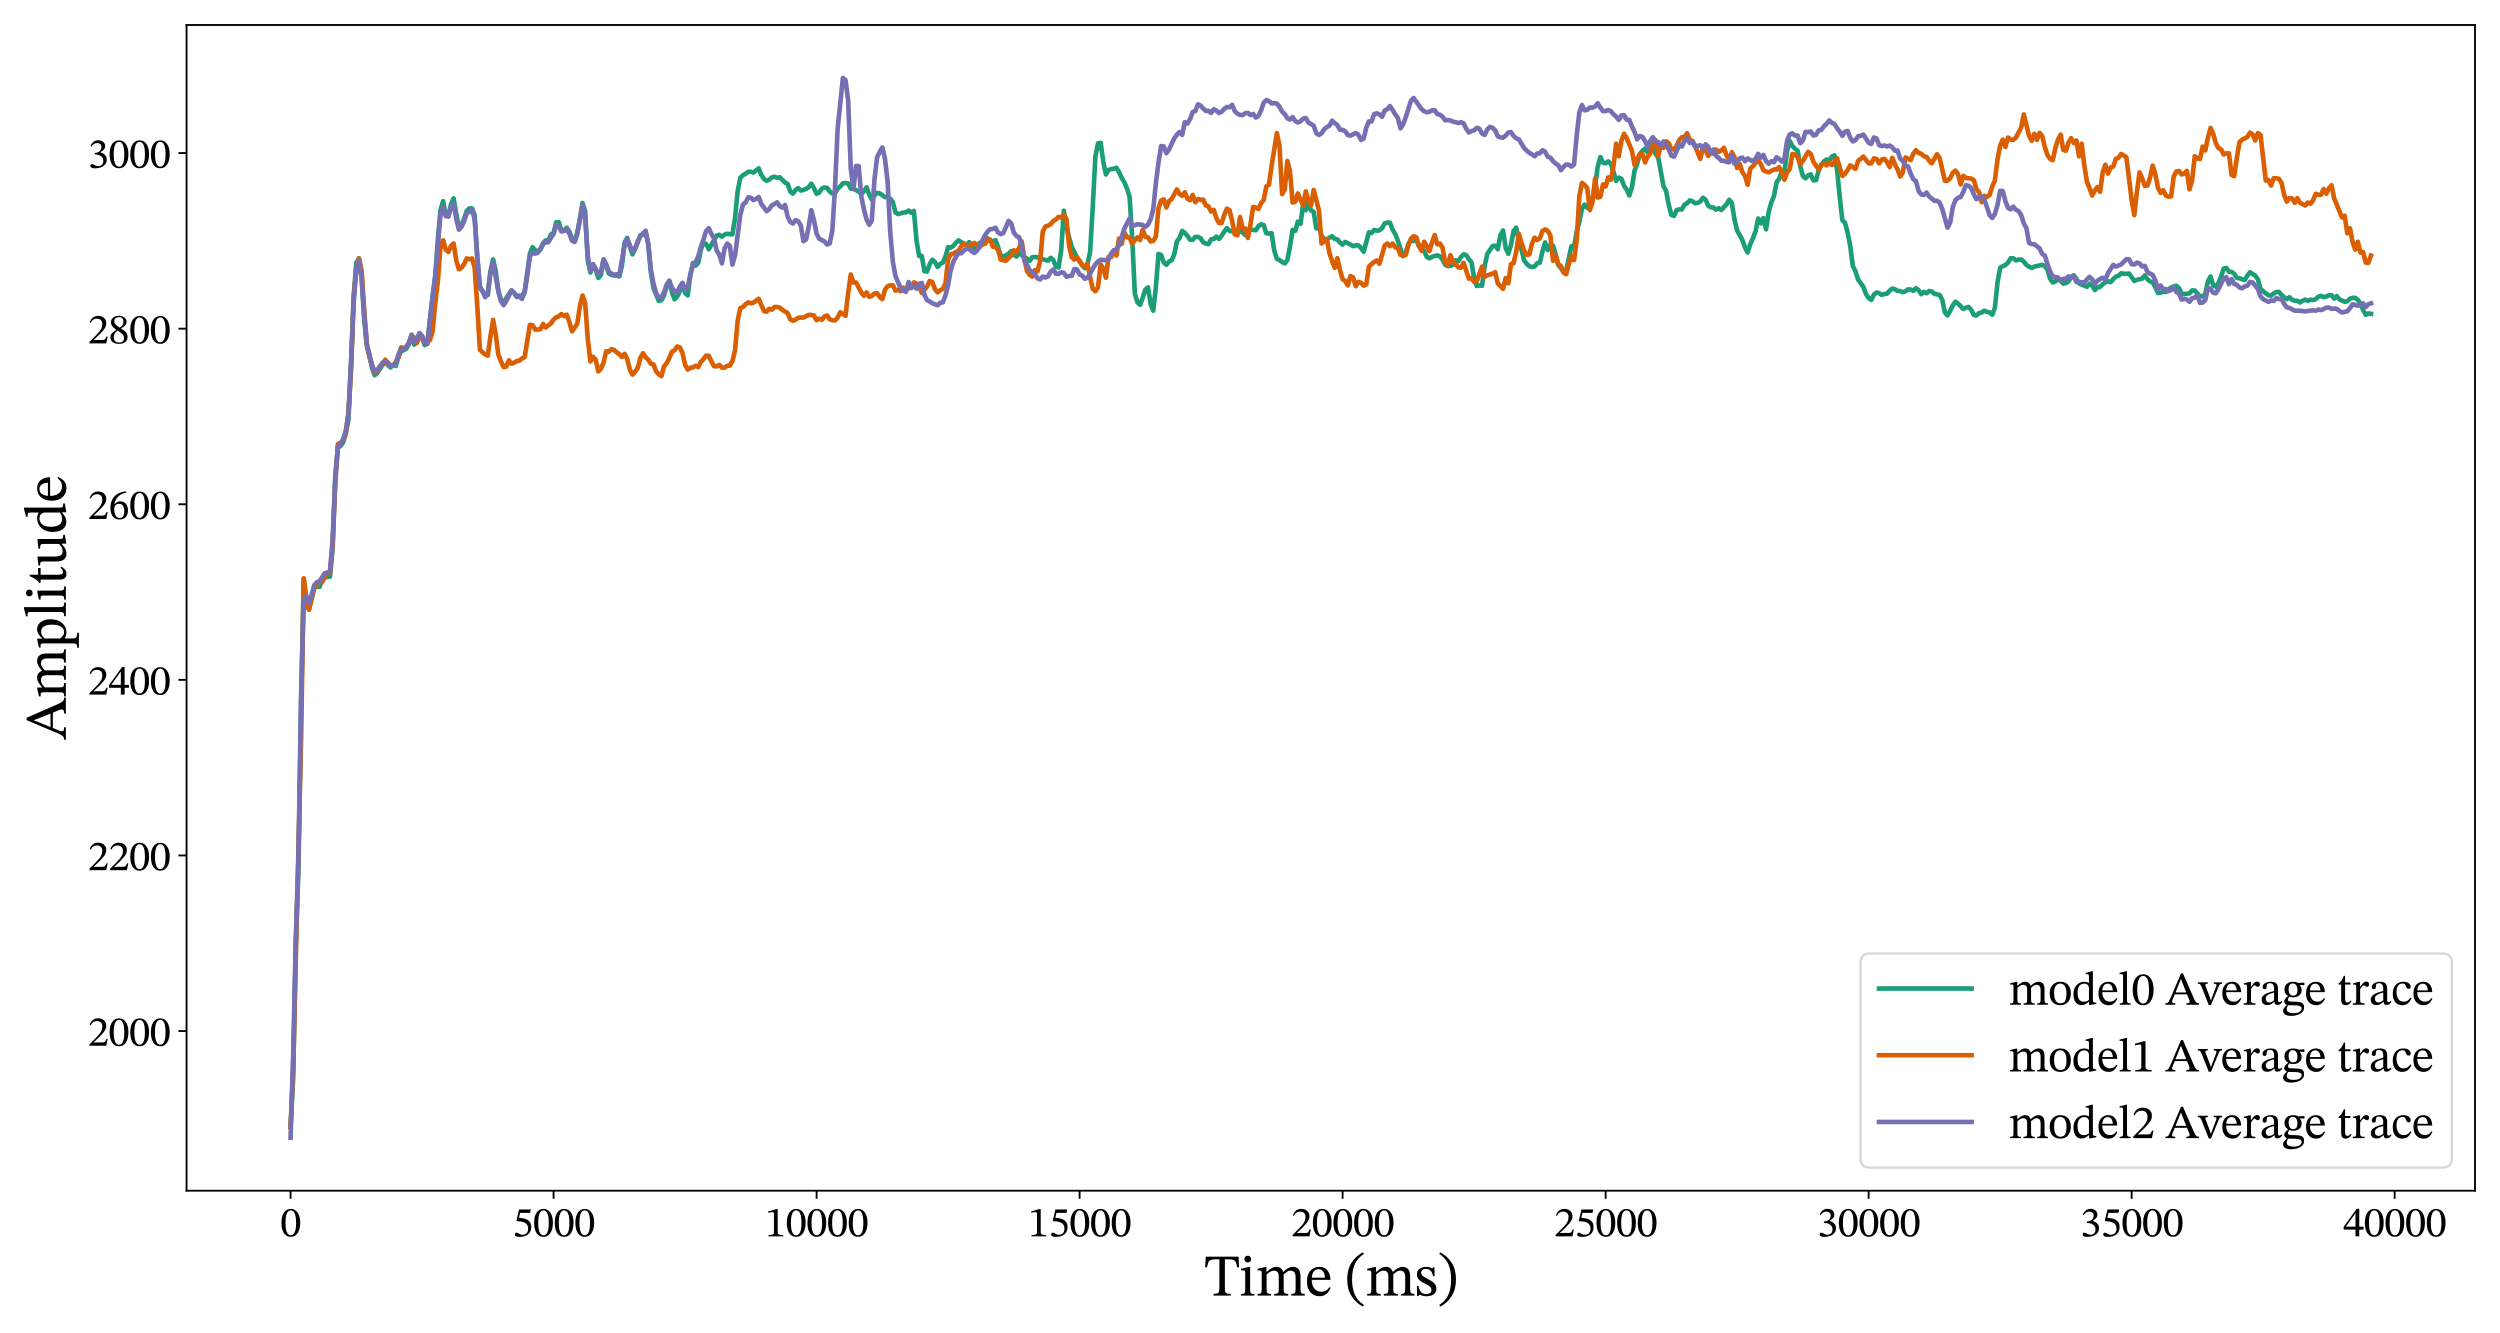 <?xml version="1.0" encoding="utf-8" standalone="no"?>
<!DOCTYPE svg PUBLIC "-//W3C//DTD SVG 1.1//EN"
  "http://www.w3.org/Graphics/SVG/1.1/DTD/svg11.dtd">
<svg xmlns:xlink="http://www.w3.org/1999/xlink" width="1080pt" height="576pt" viewBox="0 0 1080 576" xmlns="http://www.w3.org/2000/svg" version="1.1">
 <defs>
  <style type="text/css">*{stroke-linejoin: round; stroke-linecap: butt}</style>
 </defs>
 <g id="figure_1">
  <g id="patch_1">
   <path d="M 0 576 
L 1080 576 
L 1080 0 
L 0 0 
z
" style="fill: #ffffff"/>
  </g>
  <g id="axes_1">
   <g id="patch_2">
    <path d="M 80.588 514.385 
L 1069.2 514.385 
L 1069.2 10.8 
L 80.588 10.8 
z
" style="fill: #ffffff"/>
   </g>
   <g id="matplotlib.axis_1">
    <g id="xtick_1">
     <g id="line2d_1">
      <defs>
       <path id="me5d83bce92" d="M 0 0 
L 0 3.5 
" style="stroke: #000000; stroke-width: 0.8"/>
      </defs>
      <g>
       <use xlink:href="#me5d83bce92" x="125.525" y="514.385" style="stroke: #000000; stroke-width: 0.8"/>
      </g>
     </g>
     <g id="text_1">
      <!-- 0 -->
      <g transform="translate(121.07 534.092)scale(0.18 -0.18)">
       <defs>
        <path id="STIXTwoText-30" d="M 1581 -70 
Q 1197 -70 928 99 
Q 659 269 492 563 
Q 326 858 249 1242 
Q 173 1626 173 2048 
Q 173 2656 336 3120 
Q 499 3584 816 3846 
Q 1133 4109 1594 4109 
Q 2010 4109 2323 3862 
Q 2637 3616 2816 3152 
Q 2995 2688 2995 2029 
Q 2995 1619 2915 1241 
Q 2835 864 2665 569 
Q 2496 275 2227 102 
Q 1958 -70 1581 -70 
z
M 1581 160 
Q 1958 160 2166 614 
Q 2374 1069 2374 1990 
Q 2374 2963 2172 3427 
Q 1971 3891 1574 3891 
Q 1197 3891 992 3430 
Q 787 2970 787 2016 
Q 787 1088 992 624 
Q 1197 160 1581 160 
z
" transform="scale(0.016)"/>
       </defs>
       <use xlink:href="#STIXTwoText-30"/>
      </g>
     </g>
    </g>
    <g id="xtick_2">
     <g id="line2d_2">
      <g>
       <use xlink:href="#me5d83bce92" x="239.146" y="514.385" style="stroke: #000000; stroke-width: 0.8"/>
      </g>
     </g>
     <g id="text_2">
      <!-- 5000 -->
      <g transform="translate(221.326 534.092)scale(0.18 -0.18)">
       <defs>
        <path id="STIXTwoText-35" d="M 1114 -83 
Q 742 -83 560 6 
Q 378 96 378 275 
Q 378 384 445 467 
Q 512 550 634 550 
Q 730 550 822 502 
Q 915 454 1014 393 
Q 1114 333 1235 285 
Q 1357 237 1510 237 
Q 1741 237 1936 326 
Q 2131 416 2249 614 
Q 2368 813 2368 1146 
Q 2368 1504 2227 1721 
Q 2086 1939 1849 2054 
Q 1613 2170 1315 2214 
Q 1018 2259 698 2266 
L 621 2362 
L 1018 4032 
L 2771 4032 
L 2669 3514 
L 1165 3514 
L 992 2784 
Q 1312 2758 1590 2704 
Q 1869 2650 2096 2554 
Q 2323 2458 2489 2301 
Q 2656 2144 2745 1923 
Q 2835 1702 2835 1402 
Q 2835 1030 2710 752 
Q 2586 474 2355 288 
Q 2125 102 1811 9 
Q 1498 -83 1114 -83 
z
" transform="scale(0.016)"/>
       </defs>
       <use xlink:href="#STIXTwoText-35"/>
       <use xlink:href="#STIXTwoText-30" x="49.5"/>
       <use xlink:href="#STIXTwoText-30" x="99"/>
       <use xlink:href="#STIXTwoText-30" x="148.5"/>
      </g>
     </g>
    </g>
    <g id="xtick_3">
     <g id="line2d_3">
      <g>
       <use xlink:href="#me5d83bce92" x="352.766" y="514.385" style="stroke: #000000; stroke-width: 0.8"/>
      </g>
     </g>
     <g id="text_3">
      <!-- 10000 -->
      <g transform="translate(330.491 534.092)scale(0.18 -0.18)">
       <defs>
        <path id="STIXTwoText-31" d="M 2726 0 
L 512 0 
L 512 179 
Q 966 179 1152 275 
Q 1338 371 1338 608 
L 1338 3315 
Q 1338 3482 1293 3555 
Q 1248 3629 1126 3629 
Q 1062 3629 947 3616 
Q 832 3603 704 3580 
Q 576 3558 474 3526 
L 474 3738 
L 1715 4090 
L 1901 4090 
L 1901 608 
Q 1901 371 2093 275 
Q 2285 179 2726 179 
L 2726 0 
z
" transform="scale(0.016)"/>
       </defs>
       <use xlink:href="#STIXTwoText-31"/>
       <use xlink:href="#STIXTwoText-30" x="49.5"/>
       <use xlink:href="#STIXTwoText-30" x="99"/>
       <use xlink:href="#STIXTwoText-30" x="148.5"/>
       <use xlink:href="#STIXTwoText-30" x="198"/>
      </g>
     </g>
    </g>
    <g id="xtick_4">
     <g id="line2d_4">
      <g>
       <use xlink:href="#me5d83bce92" x="466.387" y="514.385" style="stroke: #000000; stroke-width: 0.8"/>
      </g>
     </g>
     <g id="text_4">
      <!-- 15000 -->
      <g transform="translate(444.112 534.092)scale(0.18 -0.18)">
       <use xlink:href="#STIXTwoText-31"/>
       <use xlink:href="#STIXTwoText-35" x="49.5"/>
       <use xlink:href="#STIXTwoText-30" x="99"/>
       <use xlink:href="#STIXTwoText-30" x="148.5"/>
       <use xlink:href="#STIXTwoText-30" x="198"/>
      </g>
     </g>
    </g>
    <g id="xtick_5">
     <g id="line2d_5">
      <g>
       <use xlink:href="#me5d83bce92" x="580.007" y="514.385" style="stroke: #000000; stroke-width: 0.8"/>
      </g>
     </g>
     <g id="text_5">
      <!-- 20000 -->
      <g transform="translate(557.732 534.092)scale(0.18 -0.18)">
       <defs>
        <path id="STIXTwoText-32" d="M 2765 0 
L 243 0 
L 243 218 
L 1216 1190 
Q 1536 1517 1747 1782 
Q 1958 2048 2064 2317 
Q 2170 2586 2170 2918 
Q 2170 3277 1955 3491 
Q 1741 3706 1370 3706 
Q 1056 3706 835 3571 
Q 614 3437 435 3078 
L 282 3142 
Q 429 3610 749 3866 
Q 1069 4122 1536 4122 
Q 1901 4122 2176 3984 
Q 2451 3846 2608 3600 
Q 2765 3354 2765 3014 
Q 2765 2733 2646 2473 
Q 2528 2214 2294 1939 
Q 2061 1664 1722 1318 
L 877 518 
L 877 486 
L 1325 506 
L 2214 506 
Q 2470 506 2572 621 
Q 2675 736 2784 1024 
L 2970 1024 
L 2765 0 
z
" transform="scale(0.016)"/>
       </defs>
       <use xlink:href="#STIXTwoText-32"/>
       <use xlink:href="#STIXTwoText-30" x="49.5"/>
       <use xlink:href="#STIXTwoText-30" x="99"/>
       <use xlink:href="#STIXTwoText-30" x="148.5"/>
       <use xlink:href="#STIXTwoText-30" x="198"/>
      </g>
     </g>
    </g>
    <g id="xtick_6">
     <g id="line2d_6">
      <g>
       <use xlink:href="#me5d83bce92" x="693.628" y="514.385" style="stroke: #000000; stroke-width: 0.8"/>
      </g>
     </g>
     <g id="text_6">
      <!-- 25000 -->
      <g transform="translate(671.353 534.092)scale(0.18 -0.18)">
       <use xlink:href="#STIXTwoText-32"/>
       <use xlink:href="#STIXTwoText-35" x="49.5"/>
       <use xlink:href="#STIXTwoText-30" x="99"/>
       <use xlink:href="#STIXTwoText-30" x="148.5"/>
       <use xlink:href="#STIXTwoText-30" x="198"/>
      </g>
     </g>
    </g>
    <g id="xtick_7">
     <g id="line2d_7">
      <g>
       <use xlink:href="#me5d83bce92" x="807.248" y="514.385" style="stroke: #000000; stroke-width: 0.8"/>
      </g>
     </g>
     <g id="text_7">
      <!-- 30000 -->
      <g transform="translate(784.973 534.092)scale(0.18 -0.18)">
       <defs>
        <path id="STIXTwoText-33" d="M 1094 -83 
Q 806 -83 652 -28 
Q 499 26 438 106 
Q 378 186 378 269 
Q 378 371 442 460 
Q 506 550 627 550 
Q 723 550 828 502 
Q 934 454 1049 393 
Q 1165 333 1283 285 
Q 1402 237 1523 237 
Q 1728 237 1907 310 
Q 2086 384 2201 560 
Q 2317 736 2317 1050 
Q 2317 1338 2157 1549 
Q 1997 1760 1731 1878 
Q 1466 1997 1158 1997 
L 1030 1997 
L 1030 2240 
L 1152 2240 
Q 1370 2240 1574 2349 
Q 1779 2458 1910 2656 
Q 2042 2854 2042 3110 
Q 2042 3392 1866 3549 
Q 1690 3706 1389 3706 
Q 1101 3706 909 3574 
Q 717 3443 550 3187 
L 403 3270 
Q 582 3686 876 3904 
Q 1171 4122 1562 4122 
Q 2054 4122 2323 3875 
Q 2592 3629 2592 3264 
Q 2592 2931 2397 2726 
Q 2202 2522 1901 2330 
L 1901 2310 
Q 2157 2234 2371 2090 
Q 2586 1946 2714 1738 
Q 2842 1530 2842 1242 
Q 2842 806 2598 508 
Q 2355 211 1958 64 
Q 1562 -83 1094 -83 
z
" transform="scale(0.016)"/>
       </defs>
       <use xlink:href="#STIXTwoText-33"/>
       <use xlink:href="#STIXTwoText-30" x="49.5"/>
       <use xlink:href="#STIXTwoText-30" x="99"/>
       <use xlink:href="#STIXTwoText-30" x="148.5"/>
       <use xlink:href="#STIXTwoText-30" x="198"/>
      </g>
     </g>
    </g>
    <g id="xtick_8">
     <g id="line2d_8">
      <g>
       <use xlink:href="#me5d83bce92" x="920.868" y="514.385" style="stroke: #000000; stroke-width: 0.8"/>
      </g>
     </g>
     <g id="text_8">
      <!-- 35000 -->
      <g transform="translate(898.593 534.092)scale(0.18 -0.18)">
       <use xlink:href="#STIXTwoText-33"/>
       <use xlink:href="#STIXTwoText-35" x="49.5"/>
       <use xlink:href="#STIXTwoText-30" x="99"/>
       <use xlink:href="#STIXTwoText-30" x="148.5"/>
       <use xlink:href="#STIXTwoText-30" x="198"/>
      </g>
     </g>
    </g>
    <g id="xtick_9">
     <g id="line2d_9">
      <g>
       <use xlink:href="#me5d83bce92" x="1034.489" y="514.385" style="stroke: #000000; stroke-width: 0.8"/>
      </g>
     </g>
     <g id="text_9">
      <!-- 40000 -->
      <g transform="translate(1012.214 534.092)scale(0.18 -0.18)">
       <defs>
        <path id="STIXTwoText-34" d="M 2426 0 
L 1856 0 
L 1856 1011 
L 83 1011 
L 83 1414 
L 2035 4128 
L 2426 4128 
L 2426 1453 
L 3078 1453 
L 3078 1011 
L 2426 1011 
L 2426 0 
z
M 435 1478 
L 435 1453 
L 1856 1453 
L 1856 3430 
L 1830 3430 
L 435 1478 
z
" transform="scale(0.016)"/>
       </defs>
       <use xlink:href="#STIXTwoText-34"/>
       <use xlink:href="#STIXTwoText-30" x="49.5"/>
       <use xlink:href="#STIXTwoText-30" x="99"/>
       <use xlink:href="#STIXTwoText-30" x="148.5"/>
       <use xlink:href="#STIXTwoText-30" x="198"/>
      </g>
     </g>
    </g>
    <g id="text_10">
     <!-- Time (ms) -->
     <g transform="translate(520.244 559.7)scale(0.25 -0.25)">
      <defs>
       <path id="STIXTwoText-54" d="M 2861 0 
L 1005 0 
L 1005 192 
Q 1274 192 1408 233 
Q 1542 275 1587 412 
Q 1632 550 1632 838 
L 1632 3917 
L 1222 3917 
Q 870 3917 694 3846 
Q 518 3776 441 3590 
Q 365 3405 294 3053 
L 96 3053 
L 166 4205 
L 3706 4205 
L 3757 3053 
L 3558 3053 
Q 3488 3405 3411 3590 
Q 3334 3776 3161 3846 
Q 2989 3917 2630 3917 
L 2227 3917 
L 2227 838 
Q 2227 550 2272 412 
Q 2317 275 2451 233 
Q 2586 192 2861 192 
L 2861 0 
z
" transform="scale(0.016)"/>
       <path id="STIXTwoText-69" d="M 1645 0 
L 205 0 
L 205 179 
Q 422 179 515 220 
Q 608 262 630 364 
Q 653 467 653 646 
L 653 2432 
Q 653 2637 582 2685 
Q 512 2733 371 2733 
Q 307 2733 259 2726 
Q 211 2720 211 2720 
L 211 2906 
L 1018 3085 
L 1184 3085 
L 1184 646 
Q 1184 461 1209 358 
Q 1235 256 1334 217 
Q 1434 179 1645 179 
L 1645 0 
z
M 928 3584 
Q 768 3584 665 3693 
Q 563 3802 563 3949 
Q 563 4096 662 4201 
Q 762 4307 928 4307 
Q 1094 4307 1193 4201 
Q 1293 4096 1293 3949 
Q 1293 3802 1193 3693 
Q 1094 3584 928 3584 
z
" transform="scale(0.016)"/>
       <path id="STIXTwoText-6d" d="M 3520 0 
L 2003 0 
L 2003 186 
Q 2234 186 2336 230 
Q 2438 275 2467 396 
Q 2496 518 2496 742 
L 2496 2010 
Q 2496 2419 2352 2556 
Q 2208 2694 1984 2694 
Q 1805 2694 1648 2617 
Q 1491 2541 1363 2438 
Q 1235 2336 1146 2246 
L 1094 2566 
L 1190 2566 
Q 1453 2790 1696 2947 
Q 1939 3104 2266 3104 
Q 2554 3104 2730 2937 
Q 2906 2771 2995 2522 
Q 3008 2502 3014 2480 
Q 3021 2458 3027 2432 
L 3027 742 
Q 3027 525 3056 403 
Q 3085 282 3187 234 
Q 3290 186 3520 186 
L 3520 0 
z
M 1664 0 
L 205 0 
L 205 186 
Q 410 186 502 221 
Q 595 256 624 355 
Q 653 454 653 646 
L 653 2438 
Q 653 2611 585 2668 
Q 518 2726 384 2726 
Q 314 2726 262 2720 
Q 211 2714 211 2714 
L 211 2899 
L 1011 3085 
L 1165 3085 
L 1165 2496 
L 1184 2355 
L 1184 621 
Q 1184 442 1222 349 
Q 1261 256 1363 221 
Q 1466 186 1664 186 
L 1664 0 
z
M 5306 0 
L 3859 0 
L 3859 186 
Q 4077 186 4173 243 
Q 4269 301 4291 425 
Q 4314 550 4314 742 
L 4314 1971 
Q 4314 2266 4240 2419 
Q 4166 2573 4041 2633 
Q 3917 2694 3763 2694 
Q 3552 2694 3347 2544 
Q 3142 2394 2976 2253 
L 2906 2573 
L 3002 2573 
Q 3264 2835 3513 2969 
Q 3763 3104 4019 3104 
Q 4397 3104 4621 2867 
Q 4845 2630 4845 2048 
L 4845 742 
Q 4845 544 4867 419 
Q 4890 294 4989 240 
Q 5088 186 5306 186 
L 5306 0 
z
" transform="scale(0.016)"/>
       <path id="STIXTwoText-65" d="M 1581 -64 
Q 1197 -64 886 118 
Q 576 301 397 656 
Q 218 1011 218 1523 
Q 218 2061 400 2409 
Q 582 2758 889 2931 
Q 1197 3104 1568 3104 
Q 2093 3104 2413 2739 
Q 2733 2374 2758 1702 
L 678 1702 
L 672 1939 
L 2157 1939 
Q 2150 2176 2073 2384 
Q 1997 2592 1849 2720 
Q 1702 2848 1472 2848 
Q 1101 2848 915 2557 
Q 730 2266 730 1734 
Q 730 1293 870 998 
Q 1011 704 1241 560 
Q 1472 416 1734 416 
Q 1997 416 2160 486 
Q 2323 557 2438 669 
Q 2554 781 2656 915 
L 2778 826 
Q 2694 646 2585 483 
Q 2477 320 2339 198 
Q 2202 77 2016 6 
Q 1830 -64 1581 -64 
z
" transform="scale(0.016)"/>
       <path id="STIXTwoText-20" transform="scale(0.016)"/>
       <path id="STIXTwoText-28" d="M 1997 -1011 
L 1894 -1190 
Q 1120 -794 656 -48 
Q 192 698 192 1754 
Q 192 2803 656 3542 
Q 1120 4282 1894 4672 
L 1997 4506 
Q 1299 4038 1008 3372 
Q 717 2707 717 1754 
Q 717 787 1008 118 
Q 1299 -550 1997 -1011 
z
" transform="scale(0.016)"/>
       <path id="STIXTwoText-73" d="M 269 -51 
L 250 1050 
L 416 1050 
Q 518 557 716 361 
Q 915 166 1267 166 
Q 1510 166 1664 265 
Q 1818 365 1818 589 
Q 1818 742 1763 844 
Q 1709 947 1555 1052 
Q 1402 1158 1101 1306 
Q 806 1453 620 1590 
Q 435 1728 345 1894 
Q 256 2061 256 2298 
Q 256 2694 541 2899 
Q 826 3104 1235 3104 
Q 1478 3104 1632 3049 
Q 1786 2995 1907 2938 
L 1914 2938 
L 2022 3072 
L 2150 3072 
L 2170 2093 
L 1997 2093 
Q 1894 2547 1708 2716 
Q 1523 2886 1229 2886 
Q 1011 2886 860 2784 
Q 710 2682 710 2464 
Q 710 2278 883 2131 
Q 1056 1984 1459 1779 
Q 1754 1626 1952 1482 
Q 2150 1338 2252 1168 
Q 2355 998 2355 762 
Q 2355 461 2208 278 
Q 2061 96 1814 13 
Q 1568 -70 1280 -70 
Q 1005 -70 841 -12 
Q 678 45 550 96 
L 538 96 
L 403 -51 
L 269 -51 
z
" transform="scale(0.016)"/>
       <path id="STIXTwoText-29" d="M 301 -1190 
L 198 -1011 
Q 902 -550 1190 118 
Q 1478 787 1478 1754 
Q 1478 2707 1190 3372 
Q 902 4038 198 4506 
L 301 4672 
Q 1075 4282 1539 3542 
Q 2003 2803 2003 1754 
Q 2003 698 1539 -48 
Q 1075 -794 301 -1190 
z
" transform="scale(0.016)"/>
      </defs>
      <use xlink:href="#STIXTwoText-54"/>
      <use xlink:href="#STIXTwoText-69" x="60.3"/>
      <use xlink:href="#STIXTwoText-6d" x="88.8"/>
      <use xlink:href="#STIXTwoText-65" x="174"/>
      <use xlink:href="#STIXTwoText-20" x="220.4"/>
      <use xlink:href="#STIXTwoText-28" x="243.9"/>
      <use xlink:href="#STIXTwoText-6d" x="278.2"/>
      <use xlink:href="#STIXTwoText-73" x="363.4"/>
      <use xlink:href="#STIXTwoText-29" x="402.9"/>
     </g>
    </g>
   </g>
   <g id="matplotlib.axis_2">
    <g id="ytick_1">
     <g id="line2d_10">
      <defs>
       <path id="mf031c5f29f" d="M 0 0 
L -3.5 0 
" style="stroke: #000000; stroke-width: 0.8"/>
      </defs>
      <g>
       <use xlink:href="#mf031c5f29f" x="80.588" y="445.417" style="stroke: #000000; stroke-width: 0.8"/>
      </g>
     </g>
     <g id="text_11">
      <!-- 2000 -->
      <g transform="translate(37.948 451.771)scale(0.18 -0.18)">
       <use xlink:href="#STIXTwoText-32"/>
       <use xlink:href="#STIXTwoText-30" x="49.5"/>
       <use xlink:href="#STIXTwoText-30" x="99"/>
       <use xlink:href="#STIXTwoText-30" x="148.5"/>
      </g>
     </g>
    </g>
    <g id="ytick_2">
     <g id="line2d_11">
      <g>
       <use xlink:href="#mf031c5f29f" x="80.588" y="369.559" style="stroke: #000000; stroke-width: 0.8"/>
      </g>
     </g>
     <g id="text_12">
      <!-- 2200 -->
      <g transform="translate(37.948 375.912)scale(0.18 -0.18)">
       <use xlink:href="#STIXTwoText-32"/>
       <use xlink:href="#STIXTwoText-32" x="49.5"/>
       <use xlink:href="#STIXTwoText-30" x="99"/>
       <use xlink:href="#STIXTwoText-30" x="148.5"/>
      </g>
     </g>
    </g>
    <g id="ytick_3">
     <g id="line2d_12">
      <g>
       <use xlink:href="#mf031c5f29f" x="80.588" y="293.701" style="stroke: #000000; stroke-width: 0.8"/>
      </g>
     </g>
     <g id="text_13">
      <!-- 2400 -->
      <g transform="translate(37.948 300.054)scale(0.18 -0.18)">
       <use xlink:href="#STIXTwoText-32"/>
       <use xlink:href="#STIXTwoText-34" x="49.5"/>
       <use xlink:href="#STIXTwoText-30" x="99"/>
       <use xlink:href="#STIXTwoText-30" x="148.5"/>
      </g>
     </g>
    </g>
    <g id="ytick_4">
     <g id="line2d_13">
      <g>
       <use xlink:href="#mf031c5f29f" x="80.588" y="217.843" style="stroke: #000000; stroke-width: 0.8"/>
      </g>
     </g>
     <g id="text_14">
      <!-- 2600 -->
      <g transform="translate(37.948 224.196)scale(0.18 -0.18)">
       <defs>
        <path id="STIXTwoText-36" d="M 1658 -77 
Q 1184 -77 880 156 
Q 576 390 432 784 
Q 288 1178 288 1645 
Q 288 2221 464 2675 
Q 640 3130 957 3446 
Q 1274 3763 1706 3939 
Q 2138 4115 2656 4134 
L 2669 3949 
Q 2221 3885 1849 3661 
Q 1478 3437 1228 3078 
Q 979 2720 896 2253 
L 941 2246 
Q 1139 2438 1331 2540 
Q 1523 2643 1773 2643 
Q 2298 2643 2611 2284 
Q 2925 1926 2925 1299 
Q 2925 646 2595 284 
Q 2266 -77 1658 -77 
z
M 1683 147 
Q 2003 147 2185 393 
Q 2368 640 2368 1248 
Q 2368 1683 2173 1977 
Q 1978 2272 1581 2272 
Q 1395 2272 1232 2198 
Q 1069 2125 966 1958 
Q 864 1792 864 1510 
Q 864 1114 953 806 
Q 1043 499 1225 323 
Q 1408 147 1683 147 
z
" transform="scale(0.016)"/>
       </defs>
       <use xlink:href="#STIXTwoText-32"/>
       <use xlink:href="#STIXTwoText-36" x="49.5"/>
       <use xlink:href="#STIXTwoText-30" x="99"/>
       <use xlink:href="#STIXTwoText-30" x="148.5"/>
      </g>
     </g>
    </g>
    <g id="ytick_5">
     <g id="line2d_14">
      <g>
       <use xlink:href="#mf031c5f29f" x="80.588" y="141.984" style="stroke: #000000; stroke-width: 0.8"/>
      </g>
     </g>
     <g id="text_15">
      <!-- 2800 -->
      <g transform="translate(37.948 148.338)scale(0.18 -0.18)">
       <defs>
        <path id="STIXTwoText-38" d="M 1574 -77 
Q 1203 -77 915 32 
Q 627 141 460 361 
Q 294 582 294 909 
Q 294 1165 390 1341 
Q 486 1517 681 1670 
Q 877 1824 1171 2022 
L 1171 2099 
L 1421 1965 
Q 1222 1805 1081 1664 
Q 941 1523 867 1356 
Q 794 1190 794 960 
Q 794 531 1014 326 
Q 1235 122 1600 122 
Q 1798 122 1964 195 
Q 2131 269 2230 413 
Q 2330 557 2330 774 
Q 2330 986 2243 1158 
Q 2157 1331 1929 1520 
Q 1702 1709 1280 1978 
L 1248 1990 
Q 890 2234 701 2419 
Q 512 2605 445 2787 
Q 378 2970 378 3194 
Q 378 3488 534 3699 
Q 691 3910 966 4025 
Q 1242 4141 1594 4141 
Q 1914 4141 2166 4025 
Q 2419 3910 2566 3712 
Q 2714 3514 2714 3258 
Q 2714 3027 2630 2860 
Q 2547 2694 2368 2556 
Q 2189 2419 1888 2253 
L 1888 2176 
L 1619 2317 
Q 1978 2522 2109 2736 
Q 2240 2950 2240 3270 
Q 2240 3590 2064 3760 
Q 1888 3930 1581 3930 
Q 1254 3930 1065 3766 
Q 877 3603 877 3309 
Q 877 3014 1088 2803 
Q 1299 2592 1766 2310 
L 1811 2278 
Q 2214 2042 2444 1840 
Q 2675 1638 2771 1433 
Q 2867 1229 2867 960 
Q 2867 627 2704 393 
Q 2541 160 2249 41 
Q 1958 -77 1574 -77 
z
" transform="scale(0.016)"/>
       </defs>
       <use xlink:href="#STIXTwoText-32"/>
       <use xlink:href="#STIXTwoText-38" x="49.5"/>
       <use xlink:href="#STIXTwoText-30" x="99"/>
       <use xlink:href="#STIXTwoText-30" x="148.5"/>
      </g>
     </g>
    </g>
    <g id="ytick_6">
     <g id="line2d_15">
      <g>
       <use xlink:href="#mf031c5f29f" x="80.588" y="66.126" style="stroke: #000000; stroke-width: 0.8"/>
      </g>
     </g>
     <g id="text_16">
      <!-- 3000 -->
      <g transform="translate(37.948 72.48)scale(0.18 -0.18)">
       <use xlink:href="#STIXTwoText-33"/>
       <use xlink:href="#STIXTwoText-30" x="49.5"/>
       <use xlink:href="#STIXTwoText-30" x="99"/>
       <use xlink:href="#STIXTwoText-30" x="148.5"/>
      </g>
     </g>
    </g>
    <g id="text_17">
     <!-- Amplitude -->
     <g transform="translate(28.448 319.631)rotate(-90)scale(0.25 -0.25)">
      <defs>
       <path id="STIXTwoText-41" d="M 1363 0 
L 19 0 
L 19 192 
Q 198 192 307 249 
Q 416 307 518 483 
Q 621 659 774 1024 
L 2131 4237 
L 2394 4237 
L 3910 762 
Q 4051 448 4182 320 
Q 4314 192 4570 192 
L 4570 0 
L 2848 0 
L 2848 192 
Q 2944 192 3046 205 
Q 3149 218 3219 269 
Q 3290 320 3290 429 
Q 3290 499 3267 592 
Q 3245 685 3181 826 
L 2906 1466 
L 2861 1594 
L 2131 3450 
L 2112 3450 
L 1363 1594 
L 1318 1466 
L 1005 723 
Q 979 646 956 572 
Q 934 499 934 410 
Q 934 275 1036 233 
Q 1139 192 1363 192 
L 1363 0 
z
M 3002 1402 
L 1222 1402 
L 1318 1658 
L 2906 1658 
L 3002 1402 
z
" transform="scale(0.016)"/>
       <path id="STIXTwoText-70" d="M 1760 -1408 
L 141 -1408 
L 141 -1229 
Q 442 -1229 525 -1129 
Q 608 -1030 608 -762 
L 608 2406 
Q 608 2592 566 2662 
Q 525 2733 365 2733 
Q 301 2733 230 2726 
Q 160 2720 160 2720 
L 160 2906 
L 966 3085 
L 1126 3085 
L 1126 2547 
L 1146 2547 
Q 1376 2816 1616 2960 
Q 1856 3104 2138 3104 
Q 2458 3104 2698 2921 
Q 2938 2739 3075 2416 
Q 3213 2093 3213 1670 
Q 3213 1126 3024 739 
Q 2835 352 2515 144 
Q 2195 -64 1811 -64 
Q 1632 -64 1469 -22 
Q 1306 19 1165 115 
L 1139 115 
L 1139 -723 
Q 1139 -928 1190 -1037 
Q 1242 -1146 1376 -1184 
Q 1510 -1222 1760 -1222 
L 1760 -1408 
z
M 1843 186 
Q 2182 186 2406 506 
Q 2630 826 2630 1491 
Q 2630 2099 2432 2384 
Q 2234 2669 1875 2669 
Q 1619 2669 1424 2534 
Q 1229 2400 1139 2278 
L 1139 608 
Q 1203 544 1299 441 
Q 1395 339 1529 262 
Q 1664 186 1843 186 
z
" transform="scale(0.016)"/>
       <path id="STIXTwoText-6c" d="M 1664 0 
L 192 0 
L 192 186 
Q 403 186 499 227 
Q 595 269 617 368 
Q 640 467 640 646 
L 640 3859 
Q 640 4058 566 4096 
Q 493 4134 371 4134 
Q 288 4134 227 4128 
Q 166 4122 166 4122 
L 166 4294 
L 1011 4518 
L 1171 4518 
L 1171 646 
Q 1171 461 1200 361 
Q 1229 262 1331 224 
Q 1434 186 1664 186 
L 1664 0 
z
" transform="scale(0.016)"/>
       <path id="STIXTwoText-74" d="M 1875 576 
L 1997 474 
Q 1875 301 1769 182 
Q 1664 64 1536 0 
Q 1408 -64 1203 -64 
Q 883 -64 736 125 
Q 589 314 589 742 
L 589 2726 
L 237 2726 
L 237 2874 
Q 461 3014 624 3254 
Q 787 3494 960 3904 
L 1120 3904 
L 1120 2995 
L 1843 2995 
L 1843 2726 
L 1120 2726 
L 1120 922 
Q 1120 582 1181 448 
Q 1242 314 1427 314 
Q 1581 314 1667 378 
Q 1754 442 1875 576 
z
" transform="scale(0.016)"/>
       <path id="STIXTwoText-75" d="M 1421 -64 
Q 1024 -64 803 195 
Q 582 454 582 1107 
L 582 2406 
Q 582 2579 547 2659 
Q 512 2739 416 2761 
Q 320 2784 147 2784 
L 147 2963 
L 973 3059 
L 1114 3059 
L 1114 1190 
Q 1114 864 1187 681 
Q 1261 499 1392 422 
Q 1523 346 1690 346 
Q 1933 346 2109 454 
Q 2285 563 2477 730 
L 2477 2413 
Q 2477 2586 2432 2662 
Q 2387 2739 2275 2761 
Q 2163 2784 1958 2784 
L 1958 2963 
L 2854 3059 
L 3008 3059 
L 3008 710 
Q 3008 429 3085 358 
Q 3162 288 3392 288 
L 3456 288 
L 3456 115 
L 2643 -32 
L 2502 -32 
L 2502 461 
L 2470 461 
Q 2304 294 2141 176 
Q 1978 58 1802 -3 
Q 1626 -64 1421 -64 
z
" transform="scale(0.016)"/>
       <path id="STIXTwoText-64" d="M 1306 -51 
Q 947 -51 700 141 
Q 454 333 332 662 
Q 211 992 211 1402 
Q 211 1933 409 2313 
Q 608 2694 944 2899 
Q 1280 3104 1683 3104 
Q 1837 3104 1987 3065 
Q 2138 3027 2278 2950 
L 2304 2950 
L 2304 3789 
Q 2304 4000 2256 4064 
Q 2208 4128 2022 4128 
Q 1978 4128 1917 4121 
Q 1856 4115 1856 4115 
L 1856 4294 
L 2662 4518 
L 2835 4518 
L 2835 685 
Q 2835 435 2905 361 
Q 2976 288 3155 288 
L 3290 288 
L 3290 115 
L 2470 -32 
L 2323 -32 
L 2323 410 
L 2298 410 
Q 2118 250 1872 99 
Q 1626 -51 1306 -51 
z
M 1606 410 
Q 1830 410 1984 470 
Q 2138 531 2304 646 
L 2304 2336 
Q 2266 2534 2118 2691 
Q 1971 2848 1670 2848 
Q 1267 2848 1017 2553 
Q 768 2259 768 1651 
Q 768 992 982 701 
Q 1197 410 1606 410 
z
" transform="scale(0.016)"/>
      </defs>
      <use xlink:href="#STIXTwoText-41"/>
      <use xlink:href="#STIXTwoText-6d" x="71.8"/>
      <use xlink:href="#STIXTwoText-70" x="157"/>
      <use xlink:href="#STIXTwoText-6c" x="210.7"/>
      <use xlink:href="#STIXTwoText-69" x="239"/>
      <use xlink:href="#STIXTwoText-74" x="267.5"/>
      <use xlink:href="#STIXTwoText-75" x="299"/>
      <use xlink:href="#STIXTwoText-64" x="356"/>
      <use xlink:href="#STIXTwoText-65" x="409.9"/>
     </g>
    </g>
   </g>
   <g id="line2d_16">
    <path d="M 125.525 486.721 
L 126.662 465.35 
L 127.798 406.494 
L 128.934 375.889 
L 130.07 304.635 
L 131.206 250.2 
L 132.343 261.108 
L 133.479 263.331 
L 134.615 258.858 
L 135.751 253.757 
L 136.887 253.365 
L 138.024 253.548 
L 139.16 250.278 
L 140.296 249.284 
L 141.432 249.284 
L 142.568 249.101 
L 143.705 236.729 
L 144.841 205.287 
L 145.977 193.359 
L 147.113 192.679 
L 148.249 191.083 
L 149.386 187.264 
L 150.522 181.352 
L 151.658 157.182 
L 152.794 127.702 
L 153.93 113.524 
L 155.067 111.667 
L 156.203 118.704 
L 157.339 138.139 
L 158.475 149.57 
L 159.611 153.703 
L 160.748 159.118 
L 161.884 162.1 
L 163.02 161.106 
L 165.292 157.548 
L 166.429 156.397 
L 167.565 157.653 
L 168.701 158.725 
L 169.837 157.627 
L 170.974 158.072 
L 172.11 154.2 
L 173.246 151.741 
L 174.382 151.27 
L 175.518 150.643 
L 176.655 148.655 
L 177.791 144.6 
L 178.927 148.864 
L 180.063 147.896 
L 181.199 144.129 
L 182.336 145.646 
L 183.472 149.073 
L 184.608 148.419 
L 186.88 127.885 
L 188.017 120.038 
L 189.153 103.663 
L 190.289 90.767 
L 191.425 86.896 
L 192.561 92.886 
L 193.698 93.304 
L 194.834 88.256 
L 195.97 85.692 
L 197.106 92.441 
L 198.242 98.013 
L 199.379 97.542 
L 201.651 91.055 
L 202.787 90.035 
L 203.923 90.035 
L 205.06 92.964 
L 206.196 111.589 
L 207.332 124.511 
L 208.468 125.688 
L 209.604 127.754 
L 210.741 127.414 
L 211.877 117.187 
L 213.013 112.086 
L 214.149 117.082 
L 215.285 125.609 
L 216.422 129.612 
L 217.558 130.658 
L 219.83 127.127 
L 220.967 125.452 
L 222.103 126.551 
L 223.239 128.304 
L 224.375 127.702 
L 225.511 127.859 
L 226.648 126.028 
L 228.92 109.548 
L 230.056 106.776 
L 231.192 108.162 
L 232.329 108.45 
L 233.465 107.796 
L 234.601 105.075 
L 235.737 103.846 
L 236.873 103.872 
L 238.01 101.282 
L 239.146 100.733 
L 240.282 95.999 
L 241.418 95.999 
L 242.554 99.844 
L 243.691 99.504 
L 244.827 98.405 
L 245.963 100.027 
L 247.099 103.061 
L 248.235 104.5 
L 249.372 101.099 
L 251.644 87.706 
L 252.78 91.395 
L 253.916 112.635 
L 255.053 117.71 
L 256.189 114.702 
L 257.325 116.245 
L 258.461 120.09 
L 259.597 118.756 
L 260.734 112.243 
L 261.87 114.858 
L 263.006 118.102 
L 264.142 118.782 
L 265.278 119.044 
L 266.415 119.096 
L 267.551 119.41 
L 268.687 114.702 
L 269.823 104.735 
L 270.96 102.8 
L 272.096 106.619 
L 273.232 109.888 
L 274.368 107.508 
L 275.504 104.762 
L 276.641 101.675 
L 277.777 101.413 
L 278.913 100.655 
L 280.049 105.363 
L 281.185 117.762 
L 282.322 124.458 
L 284.594 130.004 
L 285.73 129.69 
L 286.866 127.545 
L 288.003 123.648 
L 289.139 121.267 
L 290.275 126.211 
L 291.411 129.298 
L 292.547 128.068 
L 293.684 125.845 
L 294.82 122.261 
L 295.956 126.551 
L 297.092 127.597 
L 298.228 118.861 
L 299.365 113.577 
L 300.501 114.754 
L 301.637 113.524 
L 302.773 107.796 
L 303.909 104.814 
L 305.046 105.389 
L 306.182 107.665 
L 309.59 101.779 
L 310.727 101.413 
L 311.863 102.25 
L 312.999 101.361 
L 314.135 100.969 
L 315.271 101.178 
L 316.408 101.204 
L 317.544 94.194 
L 318.68 82.475 
L 319.816 76.799 
L 320.953 75.7 
L 322.089 75.072 
L 323.225 74.183 
L 324.361 74.209 
L 325.497 74.523 
L 327.77 72.718 
L 328.906 75.595 
L 330.042 77.348 
L 331.178 78.08 
L 332.315 77.583 
L 333.451 76.642 
L 334.587 76.354 
L 335.723 76.825 
L 336.859 76.589 
L 339.132 78.865 
L 340.268 79.467 
L 341.404 82.789 
L 342.54 83.626 
L 343.677 82.083 
L 344.813 81.245 
L 345.949 82.292 
L 347.085 82.004 
L 348.221 81.586 
L 349.358 80.853 
L 350.494 79.388 
L 351.63 81.193 
L 352.766 83.704 
L 353.902 83.207 
L 355.039 81.455 
L 356.175 80.984 
L 357.311 81.141 
L 358.447 82.736 
L 359.583 83.652 
L 360.72 83.495 
L 361.856 81.559 
L 362.992 80.539 
L 364.128 79.179 
L 365.264 79.048 
L 366.401 79.231 
L 367.537 81.481 
L 368.673 81.481 
L 370.946 82.789 
L 372.082 83.809 
L 373.218 82.606 
L 374.354 80.905 
L 375.49 84.044 
L 376.627 86.32 
L 377.763 84.384 
L 378.899 83.338 
L 380.035 83.521 
L 382.308 85.117 
L 383.444 85.248 
L 384.58 85.771 
L 385.716 87.366 
L 386.852 91.761 
L 387.989 92.493 
L 390.261 91.813 
L 391.397 91.735 
L 392.533 90.976 
L 393.67 91.918 
L 394.806 91.133 
L 395.942 103.951 
L 397.078 110.595 
L 398.214 110.595 
L 399.351 117.187 
L 400.487 117.317 
L 401.623 114.1 
L 402.759 112.217 
L 403.895 113.158 
L 405.032 115.329 
L 406.168 114.021 
L 407.304 113.42 
L 408.44 110.778 
L 409.576 106.802 
L 410.713 106.959 
L 411.849 106.226 
L 412.985 104.814 
L 414.121 103.846 
L 415.257 104.657 
L 416.394 105.154 
L 417.53 105.886 
L 418.666 104.605 
L 419.802 105.86 
L 420.939 107.325 
L 422.075 106.723 
L 423.211 104.918 
L 424.347 104.735 
L 425.483 103.741 
L 426.62 102.983 
L 427.756 103.794 
L 428.892 104.317 
L 430.028 103.715 
L 431.164 106.75 
L 432.301 110.49 
L 433.437 110.752 
L 434.573 110.333 
L 435.709 109.548 
L 436.845 108.476 
L 437.982 110.098 
L 439.118 110.804 
L 440.254 109.391 
L 443.663 111.772 
L 444.799 112.74 
L 445.935 111.118 
L 447.071 111.039 
L 448.207 111.144 
L 449.344 111.693 
L 452.752 112.609 
L 453.888 111.379 
L 455.025 112.321 
L 456.161 115.172 
L 457.297 115.591 
L 458.433 108.11 
L 459.569 91.029 
L 460.706 97.908 
L 461.842 102.59 
L 462.978 106.619 
L 464.114 108.868 
L 465.25 111.432 
L 466.387 112.74 
L 467.523 114.571 
L 468.659 115.879 
L 469.795 114.048 
L 470.932 108.894 
L 472.068 89.354 
L 473.204 67.617 
L 474.34 61.941 
L 475.476 61.679 
L 476.613 69.867 
L 477.749 75.36 
L 478.885 73.398 
L 480.021 73.058 
L 481.157 72.901 
L 482.294 72.483 
L 483.43 74.418 
L 484.566 76.825 
L 485.702 78.734 
L 486.838 81.35 
L 487.975 85.038 
L 489.111 102.747 
L 490.247 126.865 
L 491.383 130.606 
L 492.519 131.678 
L 493.656 128.644 
L 494.792 125.086 
L 495.928 124.145 
L 497.064 131.233 
L 498.2 134.215 
L 499.337 123.988 
L 500.473 109.732 
L 501.609 110.15 
L 502.745 113.394 
L 503.881 114.388 
L 505.018 113.001 
L 506.154 112.426 
L 507.29 109.836 
L 508.426 104.238 
L 509.562 102.904 
L 510.699 99.739 
L 511.835 100.629 
L 512.971 101.91 
L 514.107 103.532 
L 515.243 103.584 
L 516.38 102.303 
L 517.516 102.329 
L 518.652 102.904 
L 519.788 104.657 
L 520.925 105.206 
L 522.061 105.442 
L 523.197 103.349 
L 524.333 103.244 
L 525.469 102.198 
L 526.606 103.244 
L 527.742 101.832 
L 528.878 100.027 
L 530.014 98.536 
L 531.15 99.713 
L 532.287 99.948 
L 533.423 99.791 
L 534.559 100.916 
L 535.695 99.556 
L 536.831 100.419 
L 537.968 101.57 
L 539.104 100.001 
L 540.24 99.138 
L 542.512 99.478 
L 543.649 97.673 
L 544.785 96.862 
L 545.921 97.254 
L 547.057 100.785 
L 548.193 100.864 
L 549.33 100.759 
L 550.466 108.162 
L 551.602 111.824 
L 552.738 112.347 
L 553.874 113.184 
L 555.011 113.786 
L 556.147 112.321 
L 557.283 106.357 
L 558.419 99.321 
L 559.555 99.713 
L 560.692 95.711 
L 561.828 96.653 
L 562.964 88.256 
L 564.1 90.819 
L 565.236 87.445 
L 566.373 90.898 
L 567.509 91.526 
L 568.645 98.667 
L 569.781 97.856 
L 570.918 101.858 
L 572.054 103.375 
L 573.19 103.375 
L 575.462 102.067 
L 576.599 103.218 
L 577.735 103.401 
L 578.871 104.788 
L 580.007 105.677 
L 581.143 104.526 
L 583.416 105.625 
L 584.552 106.357 
L 585.688 105.991 
L 586.824 105.991 
L 587.961 107.116 
L 589.097 108.764 
L 591.369 100.367 
L 592.505 100.655 
L 593.642 99.347 
L 594.778 99.661 
L 595.914 99.504 
L 597.05 98.562 
L 598.186 96.496 
L 599.323 96.129 
L 600.459 96.182 
L 601.595 99.216 
L 602.731 101.099 
L 603.867 103.977 
L 605.004 107.534 
L 606.14 110.647 
L 607.276 109.261 
L 608.412 105.415 
L 609.548 103.872 
L 610.685 104.108 
L 611.821 103.114 
L 612.957 106.436 
L 614.093 107.587 
L 615.229 108.319 
L 616.366 110.987 
L 617.502 111.615 
L 618.638 110.935 
L 620.911 110.307 
L 622.047 110.752 
L 623.183 112.164 
L 624.319 114.388 
L 625.455 114.963 
L 626.592 114.832 
L 627.728 114.414 
L 628.864 112.452 
L 630 112.818 
L 631.136 111.066 
L 632.273 109.888 
L 633.409 110.202 
L 634.545 112.033 
L 635.681 113.289 
L 636.817 120.142 
L 637.954 123.543 
L 639.09 123.308 
L 640.226 123.438 
L 641.362 115.015 
L 642.498 109.732 
L 644.771 106.305 
L 645.907 106.122 
L 647.043 107.665 
L 648.179 101.623 
L 649.316 99.556 
L 650.452 107.09 
L 651.588 109.601 
L 652.724 105.834 
L 653.86 99.791 
L 654.997 98.353 
L 656.133 104.081 
L 657.269 107.796 
L 658.405 112.452 
L 659.541 113.969 
L 660.678 115.042 
L 661.814 115.329 
L 662.95 115.12 
L 664.086 113.708 
L 665.222 113.446 
L 666.359 108.554 
L 667.495 104.735 
L 668.631 108.005 
L 669.767 105.703 
L 670.904 106.096 
L 672.04 109.993 
L 673.176 114.545 
L 674.312 115.8 
L 675.448 117.474 
L 676.585 116.925 
L 678.857 106.331 
L 679.993 106.566 
L 681.129 100.105 
L 682.266 95.789 
L 683.402 90.191 
L 684.538 88.387 
L 685.674 89.747 
L 686.81 88.544 
L 687.947 86.032 
L 689.083 80.304 
L 690.219 72.012 
L 691.355 67.879 
L 692.491 70.233 
L 693.628 70.573 
L 694.764 69.736 
L 695.9 70.835 
L 697.036 74.235 
L 698.172 78.159 
L 699.309 76.72 
L 700.445 77.243 
L 701.581 80.278 
L 702.717 81.847 
L 703.853 84.437 
L 704.99 80.932 
L 706.126 73.738 
L 707.262 70.678 
L 708.398 66.597 
L 709.534 65.158 
L 710.671 64.19 
L 711.807 65.943 
L 712.943 62.673 
L 714.079 62.124 
L 715.215 66.492 
L 716.352 68.062 
L 718.624 80.435 
L 719.76 82.449 
L 720.897 88.491 
L 722.033 92.86 
L 723.169 93.252 
L 724.305 90.741 
L 725.441 90.453 
L 726.578 90.453 
L 727.714 88.387 
L 728.85 87.759 
L 729.986 86.556 
L 731.122 86.948 
L 732.259 87.811 
L 733.395 87.654 
L 734.531 87.053 
L 735.667 85.431 
L 736.803 86.32 
L 737.94 88.857 
L 739.076 89.564 
L 740.212 89.694 
L 741.348 90.558 
L 742.484 89.956 
L 743.621 90.715 
L 745.893 88.203 
L 747.029 86.294 
L 748.165 87.811 
L 749.302 94.848 
L 750.438 99.582 
L 752.71 103.637 
L 753.846 106.906 
L 754.983 109.051 
L 756.119 105.442 
L 757.255 102.93 
L 758.391 99.975 
L 759.527 94.403 
L 760.664 96.469 
L 761.8 94.22 
L 762.936 99.059 
L 764.072 91.526 
L 765.208 87.471 
L 766.345 84.724 
L 767.481 78.734 
L 768.617 77.217 
L 769.753 73.869 
L 770.889 74.052 
L 772.026 65.184 
L 773.162 60.895 
L 774.298 63.039 
L 775.434 64.269 
L 776.571 65.054 
L 777.707 71.802 
L 778.843 76.014 
L 779.979 77.034 
L 781.115 75.752 
L 782.252 75.334 
L 783.388 77.95 
L 784.524 77.793 
L 785.66 73.66 
L 786.796 71.148 
L 787.933 69.736 
L 789.069 68.899 
L 790.205 69.396 
L 791.341 67.696 
L 792.477 67.094 
L 793.614 73.424 
L 794.75 84.934 
L 795.886 95.057 
L 797.022 96.26 
L 798.158 100.419 
L 799.295 106.279 
L 800.431 114.963 
L 801.567 117.187 
L 802.703 120.744 
L 804.976 123.988 
L 806.112 127.022 
L 807.248 128.775 
L 808.384 129.559 
L 809.52 127.257 
L 810.657 126.368 
L 811.793 126.63 
L 812.929 127.414 
L 814.065 127.022 
L 815.201 126.865 
L 816.338 125.557 
L 817.474 124.668 
L 818.61 124.955 
L 819.746 125.688 
L 820.883 125.74 
L 822.019 126.211 
L 823.155 125.871 
L 824.291 125.008 
L 825.427 125.086 
L 826.564 125.609 
L 827.7 124.537 
L 828.836 125.322 
L 829.972 127.1 
L 831.108 126.08 
L 832.245 126.682 
L 833.381 125.714 
L 834.517 125.923 
L 835.653 126.943 
L 837.926 127.414 
L 839.062 129.559 
L 840.198 134.974 
L 841.334 136.256 
L 842.47 134.294 
L 843.607 131.94 
L 844.743 130.318 
L 845.879 131.155 
L 848.151 133.483 
L 849.288 132.908 
L 850.424 132.594 
L 851.56 133.875 
L 852.696 136.073 
L 853.832 136.282 
L 854.969 135.236 
L 856.105 135 
L 857.241 134.215 
L 858.377 134.765 
L 859.513 134.948 
L 860.65 135.968 
L 861.786 132.934 
L 862.922 122.052 
L 864.058 115.696 
L 865.194 114.989 
L 866.331 114.492 
L 867.467 113.446 
L 868.603 111.563 
L 869.739 111.589 
L 870.875 112.504 
L 872.012 112.138 
L 873.148 112.086 
L 874.284 113.027 
L 875.42 114.44 
L 876.557 115.225 
L 877.693 115.748 
L 878.829 115.172 
L 882.238 114.414 
L 883.374 114.963 
L 884.51 116.533 
L 885.646 120.404 
L 886.782 122.026 
L 887.919 121.529 
L 889.055 120.561 
L 890.191 121.346 
L 891.327 122.523 
L 892.463 122.287 
L 893.6 121.529 
L 894.736 119.829 
L 895.872 118.913 
L 897.008 120.482 
L 898.144 122.444 
L 901.553 123.883 
L 902.689 122.575 
L 903.825 123.36 
L 904.962 125.296 
L 906.098 124.171 
L 907.234 123.961 
L 908.37 122.758 
L 909.506 121.947 
L 910.643 121.476 
L 911.779 121.895 
L 912.915 120.587 
L 914.051 119.515 
L 915.187 119.148 
L 916.324 118.05 
L 917.46 118.259 
L 918.596 118.311 
L 919.732 118.154 
L 922.005 121.346 
L 923.141 120.901 
L 925.413 120.352 
L 926.55 118.991 
L 927.686 120.666 
L 928.822 121.581 
L 929.958 121.973 
L 931.094 124.092 
L 932.231 126.551 
L 933.367 126.446 
L 934.503 125.976 
L 935.639 126.159 
L 936.775 125.06 
L 937.912 124.197 
L 939.048 123.7 
L 940.184 123.438 
L 941.32 124.432 
L 942.456 126.865 
L 943.593 127.022 
L 945.865 126.708 
L 947.001 125.452 
L 948.137 125.505 
L 950.41 128.016 
L 951.546 128.042 
L 952.682 126.943 
L 953.818 121.581 
L 954.955 119.436 
L 956.091 123.151 
L 957.227 123.883 
L 958.363 122.261 
L 959.499 119.567 
L 960.636 116.009 
L 961.772 115.774 
L 962.908 117.37 
L 964.044 117.474 
L 965.18 118.259 
L 966.317 120.038 
L 967.453 120.169 
L 968.589 120.666 
L 969.725 120.927 
L 970.861 119.018 
L 971.998 117.605 
L 974.27 119.096 
L 975.406 120.666 
L 976.543 124.799 
L 978.815 126.734 
L 979.951 127.545 
L 981.087 127.702 
L 982.224 126.787 
L 983.36 126.159 
L 984.496 126.106 
L 985.632 127.414 
L 986.768 128.408 
L 987.905 129.193 
L 989.041 128.408 
L 990.177 129.559 
L 991.313 129.899 
L 992.449 129.952 
L 993.586 130.658 
L 994.722 129.925 
L 995.858 129.428 
L 996.994 129.978 
L 998.13 129.428 
L 999.267 129.638 
L 1000.403 129.245 
L 1001.539 128.147 
L 1002.675 127.833 
L 1003.811 128.382 
L 1004.948 128.094 
L 1006.084 127.597 
L 1007.22 127.493 
L 1008.356 128.984 
L 1009.492 127.937 
L 1010.629 129.35 
L 1012.901 130.344 
L 1014.037 130.135 
L 1015.173 129.062 
L 1016.31 128.67 
L 1017.446 128.696 
L 1018.582 129.507 
L 1019.718 131.181 
L 1020.854 133.875 
L 1021.991 135.994 
L 1023.127 135.393 
L 1024.263 135.576 
L 1024.263 135.576 
" clip-path="url(#p4122032600)" style="fill: none; stroke: #1b9e77; stroke-width: 2; stroke-linecap: square"/>
   </g>
   <g id="line2d_17">
    <path d="M 125.525 486.886 
L 126.662 461.853 
L 130.07 319.24 
L 131.206 249.829 
L 132.343 258.427 
L 133.479 263.357 
L 134.615 258.3 
L 135.751 254.254 
L 136.887 252.484 
L 138.024 251.473 
L 139.16 251.473 
L 141.432 247.427 
L 142.568 247.427 
L 143.705 234.911 
L 144.841 208.487 
L 145.977 191.798 
L 147.113 191.419 
L 148.249 190.154 
L 149.386 187.373 
L 150.522 178.017 
L 151.658 159.937 
L 152.794 128.456 
L 153.93 116.066 
L 155.067 111.641 
L 156.203 116.825 
L 157.339 134.146 
L 158.475 148.812 
L 159.611 154.248 
L 160.748 157.915 
L 161.884 160.949 
L 163.02 160.443 
L 164.156 158.167 
L 165.292 157.535 
L 166.429 155.386 
L 167.565 156.777 
L 168.701 157.915 
L 169.837 157.915 
L 170.974 156.397 
L 172.11 154.627 
L 173.246 150.076 
L 174.382 150.582 
L 175.518 149.823 
L 176.655 148.306 
L 177.791 144.766 
L 178.927 145.777 
L 180.063 148.179 
L 181.199 144.26 
L 182.336 146.409 
L 183.472 148.053 
L 184.608 147.674 
L 185.744 146.915 
L 186.88 143.122 
L 188.017 131.111 
L 189.153 121.503 
L 190.289 106.584 
L 191.425 103.802 
L 192.561 107.848 
L 193.698 108.86 
L 194.834 106.205 
L 195.97 105.193 
L 197.106 112.526 
L 198.242 116.319 
L 199.379 115.687 
L 200.515 114.043 
L 201.651 111.641 
L 202.787 112.02 
L 203.923 111.641 
L 205.06 115.813 
L 206.196 132.376 
L 207.332 151.087 
L 208.468 152.225 
L 209.604 153.11 
L 210.741 153.616 
L 211.877 145.272 
L 213.013 138.191 
L 214.149 144.387 
L 215.285 153.237 
L 216.422 156.145 
L 217.558 158.547 
L 218.694 158.42 
L 219.83 155.639 
L 220.967 157.156 
L 222.103 156.65 
L 223.239 156.018 
L 224.375 155.765 
L 225.511 154.88 
L 226.648 154.248 
L 228.92 140.341 
L 230.056 140.467 
L 231.192 142.364 
L 232.329 142.364 
L 233.465 142.237 
L 234.601 139.961 
L 235.737 141.479 
L 238.01 139.709 
L 239.146 138.065 
L 240.282 137.054 
L 241.418 136.674 
L 242.554 135.663 
L 243.691 136.548 
L 244.827 135.916 
L 245.963 139.076 
L 247.099 143.122 
L 248.235 141.605 
L 249.372 139.835 
L 250.508 132.376 
L 251.644 127.698 
L 252.78 130.858 
L 253.916 146.409 
L 255.053 156.145 
L 256.189 154.122 
L 257.325 155.386 
L 258.461 160.443 
L 259.597 159.305 
L 260.734 156.65 
L 261.87 151.719 
L 263.006 151.972 
L 264.142 150.834 
L 265.278 151.214 
L 266.415 152.225 
L 267.551 152.984 
L 268.687 154.248 
L 269.823 152.857 
L 270.96 155.133 
L 272.096 159.685 
L 273.232 161.834 
L 274.368 160.57 
L 275.504 158.926 
L 276.641 154.627 
L 277.777 152.604 
L 278.913 154.375 
L 280.049 155.386 
L 281.185 157.156 
L 282.322 157.409 
L 283.458 160.443 
L 284.594 161.707 
L 285.73 162.466 
L 286.866 158.294 
L 288.003 156.903 
L 289.139 154.627 
L 290.275 151.972 
L 291.411 151.34 
L 292.547 149.697 
L 293.684 150.076 
L 294.82 152.478 
L 295.956 157.535 
L 297.092 159.685 
L 298.228 158.926 
L 299.365 158.673 
L 300.501 158.041 
L 301.637 158.547 
L 302.773 156.271 
L 303.909 155.133 
L 305.046 153.616 
L 306.182 153.742 
L 307.318 156.145 
L 308.454 158.167 
L 309.59 158.294 
L 310.727 157.662 
L 311.863 158.8 
L 312.999 158.8 
L 314.135 158.041 
L 315.271 157.915 
L 316.408 156.018 
L 317.544 151.34 
L 318.68 138.444 
L 319.816 133.134 
L 320.953 132.628 
L 322.089 131.491 
L 323.225 130.606 
L 324.361 130.985 
L 325.497 130.732 
L 327.77 129.088 
L 330.042 134.399 
L 331.178 134.651 
L 332.315 133.387 
L 333.451 133.766 
L 334.587 132.628 
L 335.723 132.628 
L 336.859 132.881 
L 337.996 133.893 
L 340.268 135.284 
L 341.404 137.939 
L 342.54 138.571 
L 343.677 138.065 
L 344.813 137.306 
L 345.949 137.18 
L 347.085 137.18 
L 349.358 136.042 
L 350.494 136.042 
L 351.63 136.295 
L 352.766 138.318 
L 353.902 137.686 
L 355.039 138.191 
L 356.175 136.674 
L 357.311 136.295 
L 358.447 137.939 
L 359.583 138.318 
L 360.72 138.444 
L 361.856 137.18 
L 362.992 134.904 
L 365.264 136.421 
L 366.401 126.686 
L 367.537 118.595 
L 368.673 122.008 
L 369.809 122.008 
L 372.082 126.307 
L 373.218 127.824 
L 374.354 126.307 
L 375.49 128.203 
L 376.627 127.824 
L 377.763 126.813 
L 378.899 126.686 
L 380.035 128.33 
L 381.171 129.215 
L 382.308 125.169 
L 383.444 123.652 
L 384.58 123.273 
L 385.716 123.273 
L 386.852 125.548 
L 387.989 125.169 
L 389.125 125.801 
L 390.261 124.284 
L 391.397 125.169 
L 392.533 124.411 
L 393.67 124.411 
L 394.806 122.008 
L 395.942 122.514 
L 397.078 123.905 
L 398.214 126.56 
L 400.487 123.778 
L 401.623 121.376 
L 402.759 121.882 
L 403.895 124.916 
L 405.032 126.307 
L 406.168 125.422 
L 407.304 124.79 
L 408.44 122.514 
L 409.576 112.02 
L 410.713 109.871 
L 411.849 109.618 
L 412.985 108.86 
L 414.121 108.354 
L 415.257 106.331 
L 416.394 105.446 
L 417.53 105.952 
L 418.666 106.331 
L 420.939 104.94 
L 423.211 106.837 
L 424.347 105.572 
L 425.483 105.32 
L 426.62 103.802 
L 427.756 103.55 
L 428.892 106.584 
L 430.028 106.71 
L 431.164 107.975 
L 432.301 112.147 
L 434.573 112.653 
L 435.709 111.388 
L 436.845 110.377 
L 437.982 108.101 
L 439.118 108.86 
L 440.254 107.09 
L 441.39 104.308 
L 442.526 111.767 
L 443.663 117.078 
L 444.799 118.721 
L 445.935 119.48 
L 447.071 116.698 
L 448.207 117.204 
L 449.344 112.653 
L 450.48 100.009 
L 451.616 97.86 
L 452.752 97.481 
L 453.888 96.849 
L 455.025 95.458 
L 456.161 94.826 
L 457.297 93.688 
L 458.433 94.067 
L 459.569 92.677 
L 460.706 94.699 
L 461.842 106.078 
L 462.978 111.135 
L 464.114 112.147 
L 465.25 111.009 
L 467.523 114.675 
L 468.659 115.055 
L 469.795 114.043 
L 470.932 119.733 
L 472.068 124.79 
L 473.204 125.801 
L 474.34 124.031 
L 475.476 114.296 
L 476.613 115.94 
L 477.749 119.985 
L 478.885 111.009 
L 480.021 111.009 
L 481.157 108.101 
L 482.294 110.377 
L 483.43 103.044 
L 484.566 105.32 
L 485.702 100.389 
L 486.838 102.538 
L 487.975 102.538 
L 489.111 105.32 
L 490.247 103.802 
L 491.383 102.538 
L 492.519 103.676 
L 493.656 99.251 
L 494.792 102.285 
L 495.928 102.538 
L 497.064 104.308 
L 498.2 104.055 
L 499.337 102.285 
L 500.473 90.021 
L 501.609 86.608 
L 502.745 86.102 
L 503.881 89.642 
L 505.018 86.861 
L 506.154 85.976 
L 508.426 81.803 
L 509.562 83.826 
L 510.699 84.585 
L 511.835 83.068 
L 512.971 85.849 
L 514.107 86.481 
L 515.243 84.206 
L 516.38 87.366 
L 517.516 85.976 
L 518.652 86.355 
L 519.788 86.229 
L 520.925 88.757 
L 522.061 89.136 
L 523.197 91.412 
L 524.333 90.654 
L 525.469 94.194 
L 526.606 96.343 
L 527.742 96.343 
L 528.878 92.803 
L 530.014 90.148 
L 531.15 90.78 
L 532.287 95.458 
L 533.423 101.274 
L 534.559 101.653 
L 535.695 93.814 
L 536.831 98.619 
L 537.968 98.745 
L 539.104 102.791 
L 540.24 96.722 
L 541.376 89.389 
L 542.512 89.642 
L 543.649 90.274 
L 544.785 87.746 
L 545.921 86.355 
L 547.057 80.539 
L 548.193 79.781 
L 549.33 71.689 
L 551.602 57.529 
L 552.738 62.965 
L 553.874 83.826 
L 555.011 81.93 
L 556.147 69.54 
L 557.283 74.218 
L 558.419 87.493 
L 559.555 87.114 
L 560.692 83.574 
L 561.828 86.355 
L 562.964 88.631 
L 564.1 82.689 
L 565.236 86.734 
L 566.373 88.631 
L 567.509 82.056 
L 569.781 90.906 
L 570.918 105.193 
L 573.19 103.297 
L 574.326 109.365 
L 575.462 112.779 
L 576.599 115.687 
L 577.735 111.515 
L 578.871 116.698 
L 580.007 120.618 
L 581.143 121.376 
L 582.28 123.273 
L 583.416 119.227 
L 584.552 119.859 
L 585.688 123.652 
L 586.824 121.755 
L 587.961 122.135 
L 589.097 123.399 
L 590.233 122.893 
L 591.369 115.181 
L 592.505 114.043 
L 593.642 113.158 
L 594.778 112.526 
L 595.914 113.917 
L 598.186 106.078 
L 599.323 105.193 
L 600.459 106.331 
L 601.595 105.193 
L 602.731 106.837 
L 603.867 107.09 
L 605.004 110.124 
L 606.14 110.377 
L 607.276 110.124 
L 608.412 105.952 
L 609.548 103.044 
L 610.685 102.032 
L 611.821 102.538 
L 612.957 105.952 
L 614.093 108.354 
L 615.229 104.435 
L 616.366 106.331 
L 617.502 108.48 
L 618.638 104.687 
L 619.774 101.527 
L 620.911 105.572 
L 622.047 105.193 
L 623.183 107.09 
L 624.319 113.411 
L 625.455 114.549 
L 626.592 110.25 
L 627.728 113.158 
L 628.864 114.17 
L 630 115.434 
L 631.136 115.687 
L 632.273 113.538 
L 634.545 120.365 
L 635.681 120.238 
L 636.817 121.755 
L 637.954 121.503 
L 640.226 115.181 
L 641.362 119.606 
L 642.498 118.974 
L 644.771 118.215 
L 645.907 117.583 
L 647.043 122.514 
L 648.179 123.526 
L 649.316 124.79 
L 650.452 120.112 
L 651.588 122.388 
L 652.724 114.17 
L 653.86 113.664 
L 654.997 108.86 
L 656.133 101.021 
L 657.269 104.94 
L 658.405 108.227 
L 659.541 110.124 
L 660.678 109.871 
L 661.814 105.32 
L 662.95 102.665 
L 664.086 103.676 
L 665.222 102.917 
L 666.359 99.757 
L 667.495 99.124 
L 668.631 99.757 
L 669.767 101.779 
L 670.904 112.653 
L 672.04 110.25 
L 673.176 114.043 
L 674.312 114.928 
L 675.448 117.71 
L 676.585 118.468 
L 677.721 114.17 
L 678.857 110.63 
L 679.993 112.4 
L 681.129 103.802 
L 682.266 84.838 
L 683.402 79.022 
L 684.538 79.907 
L 685.674 81.298 
L 686.81 90.78 
L 687.947 87.366 
L 689.083 77.126 
L 690.219 85.344 
L 691.355 84.964 
L 692.491 79.654 
L 693.628 80.539 
L 694.764 76.62 
L 695.9 77.631 
L 697.036 71.689 
L 698.172 62.08 
L 699.309 67.517 
L 700.445 60.816 
L 701.581 57.782 
L 702.717 59.678 
L 704.99 65.115 
L 706.126 71.183 
L 708.398 66.505 
L 709.534 66.505 
L 710.671 70.172 
L 711.807 67.643 
L 712.943 66.379 
L 714.079 61.322 
L 715.215 60.563 
L 716.352 67.39 
L 717.488 62.713 
L 718.624 63.85 
L 719.76 61.069 
L 720.897 61.828 
L 722.033 64.483 
L 723.169 64.609 
L 724.305 63.092 
L 725.441 60.437 
L 726.578 59.299 
L 727.714 59.172 
L 728.85 57.529 
L 729.986 60.563 
L 731.122 60.816 
L 732.259 63.092 
L 734.531 68.655 
L 735.667 63.724 
L 736.803 64.862 
L 737.94 67.39 
L 739.076 66 
L 740.212 66.379 
L 741.348 64.609 
L 742.484 65.62 
L 743.621 64.988 
L 744.757 63.85 
L 745.893 67.264 
L 747.029 68.908 
L 748.165 65.747 
L 749.302 67.896 
L 750.438 72.574 
L 751.574 70.804 
L 752.71 74.471 
L 753.846 75.988 
L 754.983 79.781 
L 756.119 72.827 
L 757.255 71.816 
L 758.391 70.425 
L 759.527 69.287 
L 760.664 70.804 
L 761.8 73.586 
L 762.936 74.091 
L 764.072 74.471 
L 766.345 73.206 
L 767.481 73.206 
L 768.617 72.195 
L 769.753 74.597 
L 770.889 77.631 
L 772.026 74.344 
L 773.162 73.08 
L 774.298 66.505 
L 775.434 66.758 
L 776.571 67.896 
L 777.707 70.93 
L 778.843 69.54 
L 781.115 65.62 
L 782.252 66.505 
L 783.388 69.919 
L 785.66 73.206 
L 786.796 71.31 
L 787.933 70.551 
L 789.069 71.436 
L 790.205 70.172 
L 791.341 71.31 
L 793.614 68.402 
L 795.886 75.988 
L 797.022 75.103 
L 798.158 73.459 
L 799.295 71.436 
L 801.567 72.953 
L 802.703 69.54 
L 804.976 67.643 
L 807.248 70.551 
L 808.384 70.551 
L 809.52 68.402 
L 810.657 68.655 
L 811.793 70.551 
L 812.929 68.908 
L 814.065 68.655 
L 815.201 70.045 
L 816.338 72.195 
L 817.474 68.149 
L 818.61 70.93 
L 819.746 73.206 
L 820.883 76.241 
L 822.019 74.471 
L 823.155 68.023 
L 825.427 69.16 
L 826.564 66.379 
L 827.7 64.862 
L 828.836 66.126 
L 829.972 66.379 
L 831.108 67.517 
L 832.245 67.77 
L 833.381 69.413 
L 834.517 70.551 
L 836.789 66.632 
L 837.926 68.275 
L 840.198 78.137 
L 841.334 78.011 
L 842.47 76.999 
L 843.607 74.597 
L 844.743 73.712 
L 845.879 75.229 
L 847.015 79.654 
L 848.151 75.988 
L 849.288 76.873 
L 851.56 77.126 
L 852.696 77.884 
L 853.832 81.677 
L 854.969 83.068 
L 856.105 87.366 
L 857.241 84.585 
L 858.377 85.091 
L 859.513 84.206 
L 860.65 80.539 
L 861.786 78.011 
L 862.922 68.908 
L 864.058 62.965 
L 865.194 60.31 
L 866.331 63.471 
L 867.467 59.425 
L 868.603 60.31 
L 869.739 60.437 
L 870.875 59.425 
L 873.148 55.127 
L 874.284 49.437 
L 876.557 58.667 
L 877.693 60.816 
L 878.829 57.782 
L 879.965 60.437 
L 881.101 57.402 
L 882.238 58.793 
L 883.374 63.471 
L 884.51 67.011 
L 885.646 68.655 
L 886.782 69.16 
L 887.919 63.977 
L 889.055 60.31 
L 890.191 58.161 
L 891.327 64.735 
L 892.463 65.115 
L 893.6 61.575 
L 894.736 59.678 
L 895.872 61.828 
L 897.008 60.69 
L 898.144 67.517 
L 899.281 62.08 
L 900.417 71.436 
L 901.553 78.516 
L 902.689 81.298 
L 903.825 84.459 
L 904.962 82.309 
L 906.098 80.792 
L 907.234 82.815 
L 908.37 74.471 
L 909.506 71.183 
L 910.643 74.976 
L 911.779 72.448 
L 912.915 71.942 
L 914.051 68.655 
L 915.187 68.149 
L 916.324 66.505 
L 918.596 67.896 
L 920.868 86.355 
L 922.005 92.929 
L 923.141 82.941 
L 924.277 74.471 
L 925.413 76.999 
L 926.55 80.286 
L 927.686 80.16 
L 928.822 76.746 
L 929.958 71.563 
L 931.094 75.229 
L 932.231 81.045 
L 933.367 83.321 
L 934.503 82.183 
L 935.639 84.459 
L 936.775 84.964 
L 937.912 84.838 
L 939.048 76.241 
L 940.184 74.091 
L 941.32 73.838 
L 942.456 75.356 
L 943.593 74.976 
L 944.729 73.838 
L 945.865 81.803 
L 947.001 77.758 
L 948.137 67.517 
L 949.274 68.528 
L 950.41 68.655 
L 951.546 63.345 
L 952.682 64.988 
L 953.818 59.552 
L 954.955 55.253 
L 956.091 57.782 
L 957.227 61.828 
L 958.363 63.977 
L 959.499 64.483 
L 960.636 66.758 
L 961.772 66.253 
L 962.908 66.253 
L 964.044 75.608 
L 965.18 76.114 
L 966.317 68.149 
L 967.453 61.448 
L 968.589 60.31 
L 969.725 59.805 
L 970.861 59.172 
L 971.998 57.276 
L 973.134 58.035 
L 974.27 60.69 
L 975.406 57.529 
L 976.543 58.287 
L 978.815 78.011 
L 979.951 77.758 
L 981.087 80.16 
L 982.224 76.999 
L 983.36 76.999 
L 984.496 77.252 
L 985.632 79.022 
L 986.768 84.206 
L 987.905 87.114 
L 989.041 85.596 
L 990.177 85.723 
L 991.313 87.619 
L 992.449 85.596 
L 993.586 87.619 
L 994.722 88.125 
L 995.858 88.757 
L 996.994 87.493 
L 998.13 87.999 
L 999.267 86.481 
L 1000.403 83.7 
L 1001.539 84.206 
L 1002.675 84.079 
L 1003.811 81.677 
L 1004.948 83.7 
L 1006.084 81.298 
L 1007.22 80.033 
L 1008.356 85.723 
L 1011.765 93.941 
L 1012.901 93.182 
L 1014.037 100.768 
L 1015.173 98.619 
L 1016.31 104.561 
L 1017.446 107.848 
L 1018.582 104.435 
L 1019.718 109.112 
L 1020.854 108.86 
L 1021.991 113.411 
L 1023.127 113.538 
L 1024.263 110.377 
L 1024.263 110.377 
" clip-path="url(#p4122032600)" style="fill: none; stroke: #d95f02; stroke-width: 2; stroke-linecap: square"/>
   </g>
   <g id="line2d_18">
    <path d="M 125.525 491.494 
L 126.662 454.886 
L 127.798 405.265 
L 128.934 370.226 
L 130.07 300.345 
L 131.206 259.316 
L 132.343 257.42 
L 133.479 260.375 
L 134.615 257.001 
L 135.751 252.855 
L 136.887 251.534 
L 138.024 251.142 
L 140.296 247.623 
L 142.568 247.048 
L 143.705 232.504 
L 144.841 207.196 
L 145.977 193.084 
L 147.113 191.685 
L 148.249 189.749 
L 149.386 185.969 
L 150.522 179.089 
L 151.658 156.24 
L 152.794 130.632 
L 153.93 115.591 
L 155.067 112.57 
L 156.203 120.247 
L 157.339 136.033 
L 158.475 148.55 
L 160.748 157.875 
L 161.884 160.74 
L 163.02 159.837 
L 164.156 158.359 
L 165.292 156.62 
L 166.429 156.24 
L 167.565 156.698 
L 168.701 157.967 
L 169.837 157.862 
L 170.974 157.078 
L 172.11 153.154 
L 173.246 150.826 
L 175.518 150.041 
L 176.655 147.883 
L 177.791 144.862 
L 178.927 147.831 
L 180.063 146.484 
L 181.199 143.907 
L 182.336 145.045 
L 183.472 147.948 
L 184.608 148.524 
L 186.88 128.356 
L 188.017 118.821 
L 190.289 92.768 
L 191.425 89.25 
L 192.561 93.396 
L 193.698 93.54 
L 194.834 89.524 
L 195.97 88.203 
L 197.106 94.468 
L 198.242 99.216 
L 199.379 97.96 
L 200.515 95.462 
L 201.651 92.14 
L 202.787 91.539 
L 203.923 90.532 
L 205.06 94.978 
L 206.196 110.882 
L 207.332 123.896 
L 208.468 125.884 
L 209.604 128.395 
L 210.741 126.499 
L 211.877 117.775 
L 213.013 113.433 
L 215.285 125.832 
L 216.422 130.109 
L 217.558 131.835 
L 218.694 130.043 
L 220.967 125.505 
L 222.103 126.473 
L 223.239 128.094 
L 224.375 128.108 
L 225.511 129.141 
L 226.648 126.146 
L 227.784 118.926 
L 228.92 110.778 
L 230.056 109.078 
L 231.192 109.575 
L 232.329 109.195 
L 233.465 107.56 
L 234.601 105.468 
L 235.737 104.618 
L 236.873 104.657 
L 238.01 102.682 
L 239.146 100.956 
L 240.282 97.045 
L 241.418 97.934 
L 242.554 99.935 
L 243.691 99.739 
L 244.827 99.19 
L 245.963 100.903 
L 247.099 104.029 
L 248.235 104.356 
L 249.372 100.498 
L 250.508 95.266 
L 251.644 88.661 
L 252.78 93.657 
L 253.916 110.542 
L 255.053 116.912 
L 256.189 114.113 
L 257.325 116.049 
L 258.461 118.547 
L 259.597 117.474 
L 260.734 112.007 
L 261.87 114.191 
L 263.006 117.317 
L 264.142 118.22 
L 265.278 118.704 
L 266.415 118.481 
L 267.551 118.835 
L 269.823 106.017 
L 270.96 103.297 
L 273.232 108.594 
L 274.368 107.364 
L 275.504 104.186 
L 276.641 102.002 
L 278.913 99.661 
L 280.049 105.507 
L 281.185 116.676 
L 282.322 122.562 
L 283.458 126.63 
L 284.594 128.513 
L 285.73 128.578 
L 286.866 126.211 
L 288.003 122.967 
L 289.139 121.398 
L 290.275 124.288 
L 291.411 125.884 
L 292.547 126.303 
L 293.684 123.805 
L 294.82 122.287 
L 295.956 124.929 
L 297.092 124.092 
L 298.228 118.625 
L 299.365 114.178 
L 300.501 113.25 
L 301.637 110.752 
L 302.773 106.553 
L 303.909 103.441 
L 305.046 99.765 
L 306.182 98.588 
L 307.318 101.06 
L 308.454 102.996 
L 309.59 108.227 
L 310.727 110.006 
L 311.863 113.773 
L 312.999 107.377 
L 314.135 105.219 
L 315.271 106.2 
L 316.408 114.309 
L 317.544 110.242 
L 319.816 92.807 
L 320.953 88.374 
L 322.089 87.458 
L 323.225 85.221 
L 324.361 85.405 
L 325.497 86.438 
L 326.634 85.941 
L 327.77 85.078 
L 328.906 88.177 
L 331.178 91.212 
L 332.315 90.362 
L 333.451 88.687 
L 334.587 88.125 
L 335.723 87.432 
L 336.859 89.08 
L 337.996 89.694 
L 339.132 88.57 
L 340.268 93.566 
L 341.404 95.894 
L 342.54 96.574 
L 343.677 95.135 
L 344.813 95.567 
L 345.949 97.398 
L 347.085 104.186 
L 348.221 103.427 
L 349.358 97.947 
L 350.494 90.819 
L 351.63 95.175 
L 352.766 100.942 
L 353.902 103.127 
L 356.175 104.304 
L 357.311 105.638 
L 358.447 105.154 
L 359.583 99.491 
L 360.72 81.036 
L 361.856 55.637 
L 364.128 33.69 
L 365.264 34.593 
L 366.401 43.408 
L 367.537 72.901 
L 368.673 81.586 
L 369.809 71.685 
L 370.946 71.75 
L 372.082 84.816 
L 373.218 90.492 
L 374.354 94.821 
L 375.49 97.097 
L 376.627 95.227 
L 377.763 77.544 
L 378.899 67.957 
L 380.035 65.655 
L 381.171 63.72 
L 382.308 68.585 
L 383.444 78.394 
L 384.58 100.302 
L 385.716 113.093 
L 386.852 119.358 
L 389.125 124.55 
L 390.261 125.609 
L 391.397 126.067 
L 392.533 121.817 
L 393.67 124.197 
L 394.806 123.661 
L 395.942 124.694 
L 397.078 122.627 
L 398.214 122.235 
L 399.351 127.414 
L 400.487 129.651 
L 401.623 130.213 
L 402.759 131.011 
L 405.032 131.887 
L 406.168 130.802 
L 407.304 130.606 
L 408.44 127.611 
L 409.576 123.229 
L 410.713 116.624 
L 411.849 113.093 
L 412.985 110.935 
L 414.121 109.313 
L 415.257 109.431 
L 416.394 108.28 
L 417.53 107.39 
L 418.666 107.6 
L 419.802 108.541 
L 420.939 109.274 
L 422.075 108.254 
L 423.211 106.318 
L 425.483 101.766 
L 426.62 100.04 
L 427.756 99.007 
L 428.892 98.915 
L 430.028 98.392 
L 431.164 100.459 
L 432.301 101.126 
L 433.437 100.668 
L 435.709 95.436 
L 436.845 96.574 
L 437.982 100.537 
L 439.118 101.95 
L 440.254 102.486 
L 441.39 106.096 
L 442.526 112.635 
L 443.663 114.44 
L 444.799 116.729 
L 445.935 117.527 
L 447.071 118.481 
L 448.207 120.273 
L 449.344 120.705 
L 450.48 119.449 
L 451.616 119.894 
L 452.752 119.41 
L 453.888 117.357 
L 455.025 116.441 
L 456.161 118.259 
L 457.297 118.351 
L 458.433 117.657 
L 459.569 117.854 
L 460.706 119.541 
L 461.842 119.201 
L 462.978 119.175 
L 464.114 116.245 
L 465.25 116.349 
L 466.387 118.573 
L 467.523 119.057 
L 468.659 120.443 
L 469.795 119.933 
L 470.932 118.298 
L 472.068 116.101 
L 473.204 114.152 
L 474.34 112.962 
L 475.476 112.243 
L 477.749 112.4 
L 478.885 111.968 
L 480.021 109.483 
L 481.157 108.214 
L 482.294 107.665 
L 483.43 106.056 
L 485.702 98.745 
L 487.975 94.429 
L 489.111 97.529 
L 490.247 97.32 
L 491.383 96.849 
L 493.656 97.15 
L 494.792 97.987 
L 495.928 97.071 
L 497.064 94.704 
L 498.2 90.492 
L 499.337 79.087 
L 500.473 70.22 
L 501.609 63.105 
L 502.745 63.275 
L 503.881 66.165 
L 505.018 64.596 
L 507.29 59.744 
L 508.426 58.2 
L 509.562 57.01 
L 510.699 58.292 
L 511.835 52.786 
L 512.971 53.387 
L 514.107 51.438 
L 515.243 48.43 
L 516.38 47.959 
L 517.516 45.069 
L 518.652 45.631 
L 519.788 46.887 
L 520.925 47.907 
L 522.061 47.842 
L 523.197 48.796 
L 524.333 47.24 
L 525.469 47.776 
L 526.606 48.796 
L 527.742 48.286 
L 528.878 47.057 
L 530.014 46.233 
L 531.15 46.338 
L 532.287 45.317 
L 533.423 48.038 
L 534.559 49.097 
L 535.695 49.686 
L 536.831 49.712 
L 537.968 48.888 
L 539.104 48.77 
L 540.24 49.699 
L 541.376 49.228 
L 542.512 50.771 
L 543.649 50.117 
L 544.785 47.672 
L 545.921 44.376 
L 547.057 43.238 
L 548.193 43.683 
L 549.33 44.65 
L 550.466 44.585 
L 551.602 44.729 
L 552.738 46.115 
L 553.874 48.221 
L 555.011 49.293 
L 556.147 51.098 
L 557.283 51.648 
L 558.419 50.588 
L 559.555 52.315 
L 560.692 52.929 
L 561.828 52.38 
L 562.964 51.255 
L 564.1 50.981 
L 565.236 52.956 
L 566.373 53.57 
L 567.509 54.316 
L 568.645 57.559 
L 569.781 58.305 
L 570.918 57.533 
L 572.054 55.82 
L 573.19 54.904 
L 574.326 54.303 
L 575.462 52.145 
L 576.599 53.165 
L 577.735 53.989 
L 578.871 56.068 
L 580.007 56.108 
L 581.143 56.748 
L 582.28 58.344 
L 583.416 58.58 
L 585.688 57.468 
L 586.824 58.226 
L 587.961 60.489 
L 589.097 59.848 
L 590.233 55.153 
L 591.369 52.432 
L 592.505 52.485 
L 593.642 49.267 
L 594.778 48.966 
L 595.914 49.411 
L 597.05 50.457 
L 598.186 47.776 
L 599.323 47.162 
L 600.459 45.801 
L 601.595 47.489 
L 602.731 49.424 
L 603.867 50.928 
L 605.004 55.428 
L 606.14 53.688 
L 607.276 50.68 
L 609.548 43.473 
L 610.685 42.349 
L 614.093 47.109 
L 615.229 48.051 
L 616.366 48.496 
L 617.502 48.286 
L 618.638 47.672 
L 619.774 47.632 
L 620.911 49.254 
L 622.047 49.581 
L 623.183 50.405 
L 624.319 51.962 
L 625.455 51.909 
L 626.592 52.014 
L 627.728 52.589 
L 628.864 52.772 
L 630 53.165 
L 631.136 52.772 
L 632.273 53.335 
L 633.409 55.624 
L 634.545 57.232 
L 635.681 56.631 
L 636.817 56.317 
L 637.954 55.231 
L 639.09 55.584 
L 640.226 57.677 
L 641.362 58.305 
L 642.498 55.951 
L 643.635 54.826 
L 644.771 55.218 
L 645.907 56.291 
L 647.043 58.867 
L 648.179 59.351 
L 649.316 59.456 
L 650.452 58.58 
L 651.588 57.285 
L 652.724 57.036 
L 653.86 58.75 
L 654.997 59.744 
L 656.133 60.175 
L 658.405 63.929 
L 659.541 65.067 
L 660.678 66.035 
L 661.814 66.675 
L 662.95 67.486 
L 664.086 66.335 
L 665.222 66.218 
L 666.359 64.897 
L 667.495 65.551 
L 668.631 67.696 
L 669.767 68.14 
L 670.904 69.631 
L 672.04 70.651 
L 673.176 71.358 
L 674.312 73.529 
L 675.448 72.064 
L 676.585 71.057 
L 677.721 71.201 
L 678.857 71.946 
L 679.993 70.978 
L 681.129 58.71 
L 682.266 48.548 
L 683.402 45.383 
L 684.538 47.659 
L 685.674 47.462 
L 686.81 46.468 
L 687.947 46.521 
L 689.083 45.984 
L 690.219 44.624 
L 691.355 46.468 
L 692.491 47.999 
L 693.628 47.959 
L 694.764 47.528 
L 695.9 48.038 
L 697.036 49.398 
L 698.172 50.34 
L 699.309 51.805 
L 700.445 49.869 
L 701.581 49.751 
L 702.717 51.713 
L 703.853 51.831 
L 704.99 54.643 
L 706.126 56.984 
L 707.262 60.175 
L 708.398 58.75 
L 709.534 59.168 
L 710.671 60.96 
L 711.807 63.497 
L 712.943 60.79 
L 714.079 59.273 
L 715.215 61.248 
L 716.352 61.378 
L 717.488 62.883 
L 718.624 61.117 
L 719.76 62.333 
L 720.897 64.596 
L 722.033 67.251 
L 723.169 67.683 
L 724.305 65.302 
L 725.441 62.359 
L 726.578 63.327 
L 727.714 60.816 
L 728.85 59.639 
L 729.986 61.784 
L 731.122 61.012 
L 732.259 63.288 
L 734.531 62.752 
L 735.667 64.243 
L 736.803 62.346 
L 737.94 63.445 
L 739.076 66.035 
L 740.212 64.596 
L 741.348 67.395 
L 742.484 68.206 
L 743.621 69.422 
L 744.757 69.474 
L 745.893 69.932 
L 747.029 70.076 
L 748.165 66.832 
L 749.302 70.651 
L 750.438 70.246 
L 751.574 68.35 
L 752.71 68.101 
L 753.846 69.644 
L 754.983 68.467 
L 757.255 69.723 
L 758.391 68.546 
L 759.527 66.466 
L 760.664 68.114 
L 761.8 66.95 
L 762.936 69.592 
L 764.072 70.704 
L 765.208 69.671 
L 766.345 70.102 
L 767.481 67.944 
L 768.617 68.729 
L 769.753 69.827 
L 770.889 68.428 
L 772.026 60.803 
L 773.162 58.096 
L 774.298 57.586 
L 775.434 58.58 
L 776.571 58.566 
L 777.707 61.849 
L 778.843 60.659 
L 779.979 56.984 
L 781.115 57.036 
L 782.252 56.827 
L 783.388 58.54 
L 784.524 58.239 
L 785.66 56.304 
L 786.796 56.108 
L 787.933 54.564 
L 789.069 53.505 
L 790.205 52.027 
L 791.341 53.021 
L 792.477 53.623 
L 793.614 55.375 
L 794.75 56.853 
L 795.886 58.671 
L 797.022 56.892 
L 798.158 56.592 
L 799.295 59.495 
L 800.431 61.091 
L 801.567 60.489 
L 802.703 58.893 
L 803.839 58.658 
L 804.976 58.161 
L 807.248 61.666 
L 808.384 62.189 
L 809.52 59.404 
L 810.657 59.796 
L 811.793 62.686 
L 812.929 63.105 
L 814.065 62.856 
L 815.201 63.262 
L 816.338 62.896 
L 817.474 63.641 
L 818.61 65.119 
L 819.746 65.041 
L 820.883 68.546 
L 822.019 69.553 
L 823.155 71.593 
L 824.291 71.881 
L 825.427 75.098 
L 826.564 77.439 
L 827.7 78.303 
L 828.836 82.54 
L 829.972 83.992 
L 831.108 84.227 
L 832.245 83.181 
L 833.381 84.855 
L 835.653 86.765 
L 836.789 86.726 
L 837.926 87.563 
L 839.062 90.348 
L 841.334 98.34 
L 842.47 96.129 
L 843.607 89.485 
L 844.743 86.503 
L 845.879 85.405 
L 847.015 85.104 
L 848.151 82.88 
L 849.288 79.951 
L 850.424 80.304 
L 851.56 81.141 
L 852.696 83.94 
L 853.832 86.019 
L 856.105 84.921 
L 857.241 86.124 
L 859.513 92.964 
L 860.65 94.168 
L 861.786 92.454 
L 862.922 88.544 
L 864.058 82.436 
L 865.194 82.553 
L 866.331 86.922 
L 867.467 89.799 
L 868.603 90.453 
L 869.739 89.263 
L 870.875 90.636 
L 872.012 91.199 
L 873.148 92.925 
L 874.284 96.509 
L 875.42 98.588 
L 876.557 104.932 
L 877.693 105.468 
L 878.829 105.546 
L 881.101 107.286 
L 882.238 109.705 
L 883.374 110.451 
L 884.51 114.126 
L 885.646 117.291 
L 886.782 119.371 
L 887.919 119.724 
L 889.055 119.868 
L 890.191 121.071 
L 891.327 120.496 
L 892.463 120.391 
L 893.6 119.423 
L 894.736 119.593 
L 895.872 119.462 
L 897.008 121.764 
L 900.417 122.026 
L 901.553 120.731 
L 902.689 119.606 
L 903.825 120.639 
L 904.962 122.771 
L 906.098 121.333 
L 907.234 120.522 
L 908.37 120.012 
L 909.506 120.77 
L 910.643 118.011 
L 912.915 114.427 
L 914.051 115.185 
L 916.324 114.218 
L 918.596 111.955 
L 919.732 111.968 
L 920.868 114.126 
L 922.005 114.257 
L 923.141 113.446 
L 924.277 113.799 
L 925.413 115.133 
L 926.55 114.858 
L 927.686 117.474 
L 928.822 118.194 
L 929.958 118.73 
L 931.094 121.176 
L 932.231 124.955 
L 933.367 123.334 
L 934.503 124.995 
L 935.639 124.89 
L 936.775 125.793 
L 937.912 125.348 
L 939.048 124.001 
L 940.184 126.146 
L 941.32 126.708 
L 942.456 129.455 
L 943.593 129.088 
L 944.729 129.337 
L 945.865 130.37 
L 947.001 128.827 
L 948.137 128.605 
L 949.274 127.48 
L 950.41 130.854 
L 951.546 130.71 
L 952.682 129.585 
L 953.818 124.537 
L 954.955 124.642 
L 956.091 126.473 
L 957.227 126.695 
L 958.363 124.903 
L 960.636 120.299 
L 961.772 119.711 
L 962.908 122.758 
L 964.044 120.522 
L 965.18 122.627 
L 966.317 123.059 
L 967.453 124.21 
L 968.589 124.524 
L 969.725 123.765 
L 970.861 123.425 
L 971.998 121.79 
L 973.134 122.026 
L 975.406 124.772 
L 976.543 128.042 
L 977.679 129.258 
L 979.951 130.409 
L 981.087 129.782 
L 982.224 129.978 
L 983.36 128.761 
L 984.496 129.219 
L 985.632 129.128 
L 986.768 131.299 
L 987.905 132.777 
L 989.041 133.012 
L 991.313 134.228 
L 993.586 134.215 
L 995.858 134.529 
L 998.13 134.176 
L 999.267 134.098 
L 1000.403 134.228 
L 1001.539 133.718 
L 1002.675 133.967 
L 1003.811 133.522 
L 1004.948 132.868 
L 1006.084 132.842 
L 1007.22 133.444 
L 1008.356 133.3 
L 1009.492 133.444 
L 1010.629 134.333 
L 1011.765 134.974 
L 1014.037 134.49 
L 1015.173 133.091 
L 1016.31 131.469 
L 1018.582 132.044 
L 1019.718 131.73 
L 1020.854 131.063 
L 1021.991 132.581 
L 1023.127 131.43 
L 1024.263 131.05 
L 1024.263 131.05 
" clip-path="url(#p4122032600)" style="fill: none; stroke: #7570b3; stroke-width: 2; stroke-linecap: square"/>
   </g>
   <g id="patch_3">
    <path d="M 80.588 514.385 
L 80.588 10.8 
" style="fill: none; stroke: #000000; stroke-width: 0.8; stroke-linejoin: miter; stroke-linecap: square"/>
   </g>
   <g id="patch_4">
    <path d="M 1069.2 514.385 
L 1069.2 10.8 
" style="fill: none; stroke: #000000; stroke-width: 0.8; stroke-linejoin: miter; stroke-linecap: square"/>
   </g>
   <g id="patch_5">
    <path d="M 80.588 514.385 
L 1069.2 514.385 
" style="fill: none; stroke: #000000; stroke-width: 0.8; stroke-linejoin: miter; stroke-linecap: square"/>
   </g>
   <g id="patch_6">
    <path d="M 80.588 10.8 
L 1069.2 10.8 
" style="fill: none; stroke: #000000; stroke-width: 0.8; stroke-linejoin: miter; stroke-linecap: square"/>
   </g>
   <g id="legend_1">
    <g id="patch_7">
     <path d="M 807.734 504.385 
L 1055.2 504.385 
Q 1059.2 504.385 1059.2 500.385 
L 1059.2 415.928 
Q 1059.2 411.928 1055.2 411.928 
L 807.734 411.928 
Q 803.734 411.928 803.734 415.928 
L 803.734 500.385 
Q 803.734 504.385 807.734 504.385 
z
" style="fill: #ffffff; opacity: 0.8; stroke: #cccccc; stroke-linejoin: miter"/>
    </g>
    <g id="line2d_19">
     <path d="M 811.734 427.047 
L 831.734 427.047 
L 851.734 427.047 
" style="fill: none; stroke: #1b9e77; stroke-width: 2; stroke-linecap: square"/>
    </g>
    <g id="text_18">
     <!-- model0 Average trace -->
     <g transform="translate(867.734 434.047)scale(0.2 -0.2)">
      <defs>
       <path id="STIXTwoText-6f" d="M 1651 -64 
Q 979 -64 598 355 
Q 218 774 218 1549 
Q 218 2016 397 2365 
Q 576 2714 899 2909 
Q 1222 3104 1651 3104 
Q 2310 3104 2691 2694 
Q 3072 2285 3072 1574 
Q 3072 1037 2889 672 
Q 2707 307 2387 121 
Q 2067 -64 1651 -64 
z
M 1677 192 
Q 1939 192 2118 313 
Q 2298 435 2390 729 
Q 2483 1024 2483 1542 
Q 2483 2131 2268 2496 
Q 2054 2861 1626 2861 
Q 1261 2861 1037 2553 
Q 813 2246 813 1632 
Q 813 870 1040 528 
Q 1267 186 1677 192 
z
" transform="scale(0.016)"/>
       <path id="STIXTwoText-76" d="M 1696 -38 
L 1389 -38 
L 435 2374 
Q 352 2573 288 2672 
Q 224 2771 141 2806 
Q 58 2842 -83 2842 
L -83 3027 
L 1267 3027 
L 1267 2842 
Q 1082 2842 1008 2800 
Q 934 2758 934 2682 
Q 934 2618 953 2560 
Q 973 2502 998 2432 
L 1542 1005 
L 1664 621 
L 1702 621 
L 1837 1011 
L 2387 2458 
Q 2394 2483 2413 2537 
Q 2432 2592 2432 2669 
Q 2432 2778 2336 2810 
Q 2240 2842 2067 2842 
L 2067 3027 
L 3187 3027 
L 3187 2842 
Q 3002 2842 2902 2755 
Q 2803 2669 2707 2419 
L 1696 -38 
z
" transform="scale(0.016)"/>
       <path id="STIXTwoText-72" d="M 1786 0 
L 186 0 
L 186 186 
Q 397 186 496 221 
Q 595 256 624 349 
Q 653 442 653 621 
L 653 2381 
Q 653 2554 624 2640 
Q 595 2726 422 2726 
Q 326 2726 275 2720 
Q 224 2714 224 2714 
L 224 2893 
L 1018 3085 
L 1171 3085 
L 1171 2426 
L 1190 2426 
Q 1357 2662 1485 2816 
Q 1613 2970 1737 3046 
Q 1862 3123 2016 3123 
Q 2202 3123 2294 3027 
Q 2387 2931 2387 2765 
Q 2387 2586 2300 2502 
Q 2214 2419 2106 2419 
Q 2003 2419 1923 2473 
Q 1843 2528 1785 2582 
Q 1728 2637 1690 2637 
Q 1581 2637 1440 2470 
Q 1299 2304 1184 2112 
L 1184 653 
Q 1184 454 1235 352 
Q 1286 250 1417 218 
Q 1549 186 1786 186 
L 1786 0 
z
" transform="scale(0.016)"/>
       <path id="STIXTwoText-61" d="M 1005 -45 
Q 634 -45 438 160 
Q 243 365 243 672 
Q 243 928 361 1104 
Q 480 1280 675 1401 
Q 870 1523 1097 1606 
Q 1325 1690 1542 1747 
Q 1760 1805 1926 1856 
L 1926 2138 
Q 1926 2554 1782 2730 
Q 1638 2906 1350 2906 
Q 1075 2906 998 2790 
Q 922 2675 922 2387 
Q 922 2240 848 2166 
Q 774 2093 640 2093 
Q 544 2093 457 2166 
Q 371 2240 371 2400 
Q 371 2579 508 2739 
Q 646 2899 899 3001 
Q 1152 3104 1498 3104 
Q 2022 3104 2240 2861 
Q 2458 2618 2458 2118 
L 2458 666 
Q 2458 467 2502 409 
Q 2547 352 2650 352 
Q 2739 352 2812 397 
Q 2886 442 2950 512 
L 3046 410 
Q 2886 179 2742 73 
Q 2598 -32 2355 -32 
Q 2131 -32 2064 96 
Q 1997 224 1965 461 
L 1926 538 
L 1926 1645 
Q 1638 1574 1382 1478 
Q 1126 1382 966 1228 
Q 806 1075 806 826 
Q 806 589 934 448 
Q 1062 307 1267 307 
Q 1434 307 1616 390 
Q 1798 474 1971 627 
L 2022 397 
L 1946 397 
Q 1798 269 1660 166 
Q 1523 64 1366 9 
Q 1210 -45 1005 -45 
z
" transform="scale(0.016)"/>
       <path id="STIXTwoText-67" d="M 1222 -1504 
Q 806 -1504 566 -1401 
Q 326 -1299 230 -1136 
Q 134 -973 134 -800 
Q 134 -640 265 -464 
Q 397 -288 653 -38 
L 653 32 
L 845 -6 
Q 723 -211 678 -342 
Q 634 -474 634 -582 
Q 634 -858 870 -998 
Q 1107 -1139 1594 -1139 
Q 1971 -1139 2204 -1043 
Q 2438 -947 2544 -806 
Q 2650 -666 2650 -531 
Q 2650 -358 2538 -265 
Q 2426 -173 2253 -134 
Q 2080 -96 1888 -86 
Q 1696 -77 1536 -77 
Q 1248 -70 1101 -70 
Q 954 -70 890 -67 
Q 826 -64 774 -64 
L 710 -32 
Q 614 0 518 70 
Q 422 141 358 240 
Q 294 339 294 448 
Q 294 563 361 688 
Q 429 813 550 937 
Q 672 1062 819 1178 
L 819 1235 
L 986 1114 
Q 954 1082 909 998 
Q 864 915 832 822 
Q 800 730 800 666 
Q 800 570 867 515 
Q 934 461 1097 435 
Q 1261 410 1555 410 
Q 1958 410 2281 371 
Q 2605 333 2790 173 
Q 2976 13 2976 -352 
Q 2976 -672 2819 -893 
Q 2662 -1114 2403 -1248 
Q 2144 -1382 1833 -1443 
Q 1523 -1504 1222 -1504 
z
M 1517 998 
Q 1350 998 1206 1030 
Q 1062 1062 928 1107 
L 858 1171 
Q 691 1261 572 1382 
Q 454 1504 390 1673 
Q 326 1843 326 2061 
Q 326 2381 473 2614 
Q 621 2848 883 2976 
Q 1146 3104 1485 3104 
Q 1677 3104 1846 3069 
Q 2016 3034 2163 2963 
Q 2310 2893 2419 2797 
L 2419 2630 
Q 2490 2534 2570 2374 
Q 2650 2214 2650 1971 
Q 2650 1677 2506 1456 
Q 2362 1235 2109 1116 
Q 1856 998 1517 998 
z
M 1523 1222 
Q 1766 1222 1923 1388 
Q 2080 1555 2080 2010 
Q 2080 2400 1913 2637 
Q 1747 2874 1440 2874 
Q 1190 2874 1040 2682 
Q 890 2490 890 2086 
Q 890 1677 1050 1449 
Q 1210 1222 1523 1222 
z
M 3021 2989 
L 3021 2643 
L 2330 2662 
L 2106 2938 
L 3021 2989 
z
" transform="scale(0.016)"/>
       <path id="STIXTwoText-63" d="M 2611 947 
L 2733 858 
Q 2611 602 2454 390 
Q 2298 179 2067 57 
Q 1837 -64 1491 -64 
Q 1094 -64 806 128 
Q 518 320 364 662 
Q 211 1005 211 1446 
Q 211 1952 380 2323 
Q 550 2694 873 2899 
Q 1197 3104 1658 3104 
Q 2112 3104 2371 2905 
Q 2630 2707 2630 2426 
Q 2630 2285 2563 2211 
Q 2496 2138 2362 2138 
Q 2221 2138 2147 2211 
Q 2074 2285 2029 2393 
Q 1984 2502 1936 2611 
Q 1888 2720 1801 2793 
Q 1715 2867 1549 2867 
Q 1158 2867 937 2582 
Q 717 2298 717 1747 
Q 717 1165 957 790 
Q 1197 416 1690 416 
Q 2003 416 2198 544 
Q 2394 672 2611 947 
z
" transform="scale(0.016)"/>
      </defs>
      <use xlink:href="#STIXTwoText-6d"/>
      <use xlink:href="#STIXTwoText-6f" x="85.2"/>
      <use xlink:href="#STIXTwoText-64" x="136.6"/>
      <use xlink:href="#STIXTwoText-65" x="190.5"/>
      <use xlink:href="#STIXTwoText-6c" x="236.9"/>
      <use xlink:href="#STIXTwoText-30" x="265.2"/>
      <use xlink:href="#STIXTwoText-20" x="314.7"/>
      <use xlink:href="#STIXTwoText-41" x="338.2"/>
      <use xlink:href="#STIXTwoText-76" x="410"/>
      <use xlink:href="#STIXTwoText-65" x="458.1"/>
      <use xlink:href="#STIXTwoText-72" x="504.5"/>
      <use xlink:href="#STIXTwoText-61" x="542.5"/>
      <use xlink:href="#STIXTwoText-67" x="590.5"/>
      <use xlink:href="#STIXTwoText-65" x="638.9"/>
      <use xlink:href="#STIXTwoText-20" x="685.3"/>
      <use xlink:href="#STIXTwoText-74" x="708.8"/>
      <use xlink:href="#STIXTwoText-72" x="740.3"/>
      <use xlink:href="#STIXTwoText-61" x="778.3"/>
      <use xlink:href="#STIXTwoText-63" x="826.3"/>
      <use xlink:href="#STIXTwoText-65" x="870.9"/>
     </g>
    </g>
    <g id="line2d_20">
     <path d="M 811.734 455.866 
L 831.734 455.866 
L 851.734 455.866 
" style="fill: none; stroke: #d95f02; stroke-width: 2; stroke-linecap: square"/>
    </g>
    <g id="text_19">
     <!-- model1 Average trace -->
     <g transform="translate(867.734 462.866)scale(0.2 -0.2)">
      <use xlink:href="#STIXTwoText-6d"/>
      <use xlink:href="#STIXTwoText-6f" x="85.2"/>
      <use xlink:href="#STIXTwoText-64" x="136.6"/>
      <use xlink:href="#STIXTwoText-65" x="190.5"/>
      <use xlink:href="#STIXTwoText-6c" x="236.9"/>
      <use xlink:href="#STIXTwoText-31" x="265.2"/>
      <use xlink:href="#STIXTwoText-20" x="314.7"/>
      <use xlink:href="#STIXTwoText-41" x="338.2"/>
      <use xlink:href="#STIXTwoText-76" x="410"/>
      <use xlink:href="#STIXTwoText-65" x="458.1"/>
      <use xlink:href="#STIXTwoText-72" x="504.5"/>
      <use xlink:href="#STIXTwoText-61" x="542.5"/>
      <use xlink:href="#STIXTwoText-67" x="590.5"/>
      <use xlink:href="#STIXTwoText-65" x="638.9"/>
      <use xlink:href="#STIXTwoText-20" x="685.3"/>
      <use xlink:href="#STIXTwoText-74" x="708.8"/>
      <use xlink:href="#STIXTwoText-72" x="740.3"/>
      <use xlink:href="#STIXTwoText-61" x="778.3"/>
      <use xlink:href="#STIXTwoText-63" x="826.3"/>
      <use xlink:href="#STIXTwoText-65" x="870.9"/>
     </g>
    </g>
    <g id="line2d_21">
     <path d="M 811.734 484.685 
L 831.734 484.685 
L 851.734 484.685 
" style="fill: none; stroke: #7570b3; stroke-width: 2; stroke-linecap: square"/>
    </g>
    <g id="text_20">
     <!-- model2 Average trace -->
     <g transform="translate(867.734 491.685)scale(0.2 -0.2)">
      <use xlink:href="#STIXTwoText-6d"/>
      <use xlink:href="#STIXTwoText-6f" x="85.2"/>
      <use xlink:href="#STIXTwoText-64" x="136.6"/>
      <use xlink:href="#STIXTwoText-65" x="190.5"/>
      <use xlink:href="#STIXTwoText-6c" x="236.9"/>
      <use xlink:href="#STIXTwoText-32" x="265.2"/>
      <use xlink:href="#STIXTwoText-20" x="314.7"/>
      <use xlink:href="#STIXTwoText-41" x="338.2"/>
      <use xlink:href="#STIXTwoText-76" x="410"/>
      <use xlink:href="#STIXTwoText-65" x="458.1"/>
      <use xlink:href="#STIXTwoText-72" x="504.5"/>
      <use xlink:href="#STIXTwoText-61" x="542.5"/>
      <use xlink:href="#STIXTwoText-67" x="590.5"/>
      <use xlink:href="#STIXTwoText-65" x="638.9"/>
      <use xlink:href="#STIXTwoText-20" x="685.3"/>
      <use xlink:href="#STIXTwoText-74" x="708.8"/>
      <use xlink:href="#STIXTwoText-72" x="740.3"/>
      <use xlink:href="#STIXTwoText-61" x="778.3"/>
      <use xlink:href="#STIXTwoText-63" x="826.3"/>
      <use xlink:href="#STIXTwoText-65" x="870.9"/>
     </g>
    </g>
   </g>
  </g>
 </g>
 <defs>
  <clipPath id="p4122032600">
   <rect x="80.588" y="10.8" width="988.612" height="503.585"/>
  </clipPath>
 </defs>
</svg>
